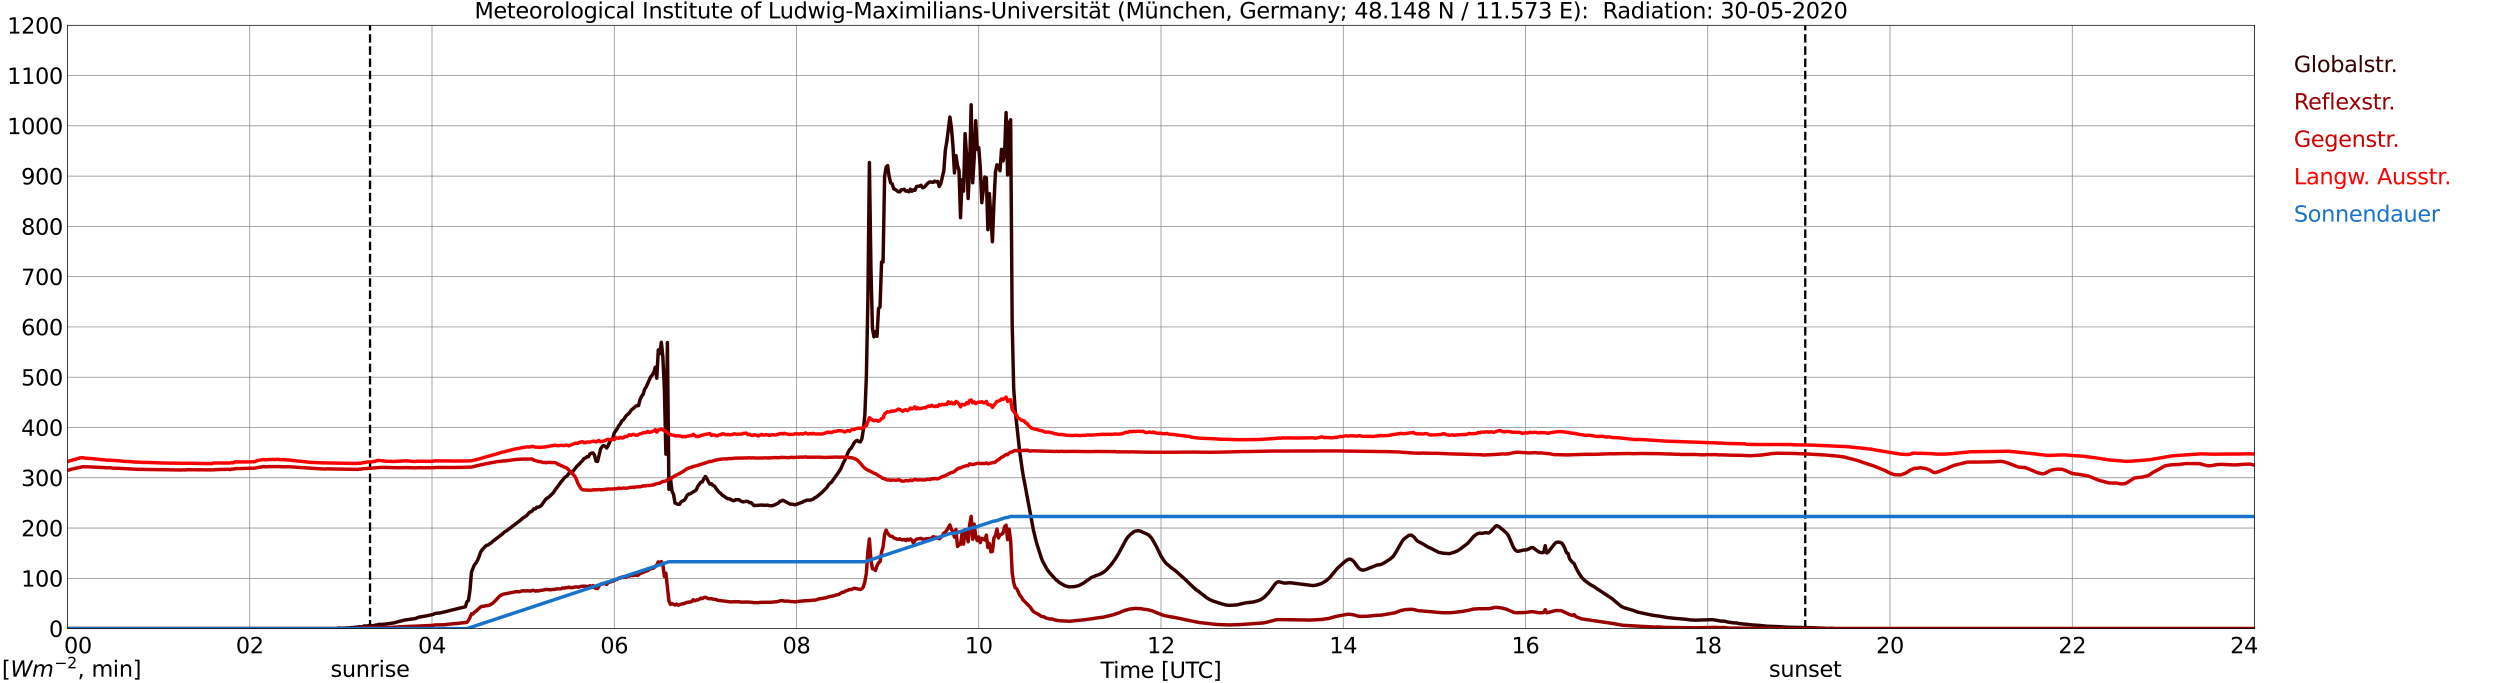 <?xml version="1.0" encoding="utf-8" standalone="no"?>
<!DOCTYPE svg PUBLIC "-//W3C//DTD SVG 1.1//EN"
  "http://www.w3.org/Graphics/SVG/1.1/DTD/svg11.dtd">
<svg xmlns:xlink="http://www.w3.org/1999/xlink" width="1085.4pt" height="296.64pt" viewBox="0 0 1085.4 296.64" xmlns="http://www.w3.org/2000/svg" version="1.1">
 <defs>
  <style type="text/css">*{stroke-linejoin: round; stroke-linecap: butt}</style>
 </defs>
 <g id="figure_1">
  <g id="patch_1">
   <path d="M 0 296.64 
L 1085.4 296.64 
L 1085.4 0 
L 0 0 
z
" style="fill: #ffffff"/>
  </g>
  <g id="axes_1">
   <g id="patch_2">
    <path d="M 29.306 272.909 
L 978.814 272.909 
L 978.814 10.976 
L 29.306 10.976 
z
" style="fill: #ffffff"/>
   </g>
   <g id="patch_3">
    <path d="M 978.814 272.909 
L 978.814 272.909 
L 978.814 10.976 
L 978.814 10.976 
z
" clip-path="url(#p09cd632228)" style="fill: #d3d3d3; opacity: 0.25; stroke: #d3d3d3; stroke-linejoin: miter"/>
   </g>
   <g id="matplotlib.axis_1">
    <g id="xtick_1">
     <g id="line2d_1">
      <path d="M 29.306 272.909 
L 29.306 10.976 
" clip-path="url(#p09cd632228)" style="fill: none; stroke: #808080; stroke-width: 0.3; stroke-linecap: square"/>
     </g>
     <g id="line2d_2"/>
     <g id="text_1">
      <!--    00 -->
      <g transform="translate(18.733 283.627) scale(0.095 -0.095)">
       <defs>
        <path id="DejaVuSans-20" transform="scale(0.016)"/>
        <path id="DejaVuSans-30" d="M 2034 4250 
Q 1547 4250 1301 3770 
Q 1056 3291 1056 2328 
Q 1056 1369 1301 889 
Q 1547 409 2034 409 
Q 2525 409 2770 889 
Q 3016 1369 3016 2328 
Q 3016 3291 2770 3770 
Q 2525 4250 2034 4250 
z
M 2034 4750 
Q 2819 4750 3233 4129 
Q 3647 3509 3647 2328 
Q 3647 1150 3233 529 
Q 2819 -91 2034 -91 
Q 1250 -91 836 529 
Q 422 1150 422 2328 
Q 422 3509 836 4129 
Q 1250 4750 2034 4750 
z
" transform="scale(0.016)"/>
       </defs>
       <use xlink:href="#DejaVuSans-20"/>
       <use xlink:href="#DejaVuSans-20" transform="translate(31.787 0)"/>
       <use xlink:href="#DejaVuSans-20" transform="translate(63.574 0)"/>
       <use xlink:href="#DejaVuSans-30" transform="translate(95.361 0)"/>
       <use xlink:href="#DejaVuSans-30" transform="translate(158.984 0)"/>
      </g>
     </g>
    </g>
    <g id="xtick_2">
     <g id="line2d_3">
      <path d="M 108.431 272.909 
L 108.431 10.976 
" clip-path="url(#p09cd632228)" style="fill: none; stroke: #808080; stroke-width: 0.3; stroke-linecap: square"/>
     </g>
     <g id="line2d_4"/>
     <g id="text_2">
      <!-- 02 -->
      <g transform="translate(102.387 283.627) scale(0.095 -0.095)">
       <defs>
        <path id="DejaVuSans-32" d="M 1228 531 
L 3431 531 
L 3431 0 
L 469 0 
L 469 531 
Q 828 903 1448 1529 
Q 2069 2156 2228 2338 
Q 2531 2678 2651 2914 
Q 2772 3150 2772 3378 
Q 2772 3750 2511 3984 
Q 2250 4219 1831 4219 
Q 1534 4219 1204 4116 
Q 875 4013 500 3803 
L 500 4441 
Q 881 4594 1212 4672 
Q 1544 4750 1819 4750 
Q 2544 4750 2975 4387 
Q 3406 4025 3406 3419 
Q 3406 3131 3298 2873 
Q 3191 2616 2906 2266 
Q 2828 2175 2409 1742 
Q 1991 1309 1228 531 
z
" transform="scale(0.016)"/>
       </defs>
       <use xlink:href="#DejaVuSans-30"/>
       <use xlink:href="#DejaVuSans-32" transform="translate(63.623 0)"/>
      </g>
     </g>
    </g>
    <g id="xtick_3">
     <g id="line2d_5">
      <path d="M 187.557 272.909 
L 187.557 10.976 
" clip-path="url(#p09cd632228)" style="fill: none; stroke: #808080; stroke-width: 0.3; stroke-linecap: square"/>
     </g>
     <g id="line2d_6"/>
     <g id="text_3">
      <!-- 04 -->
      <g transform="translate(181.513 283.627) scale(0.095 -0.095)">
       <defs>
        <path id="DejaVuSans-34" d="M 2419 4116 
L 825 1625 
L 2419 1625 
L 2419 4116 
z
M 2253 4666 
L 3047 4666 
L 3047 1625 
L 3713 1625 
L 3713 1100 
L 3047 1100 
L 3047 0 
L 2419 0 
L 2419 1100 
L 313 1100 
L 313 1709 
L 2253 4666 
z
" transform="scale(0.016)"/>
       </defs>
       <use xlink:href="#DejaVuSans-30"/>
       <use xlink:href="#DejaVuSans-34" transform="translate(63.623 0)"/>
      </g>
     </g>
    </g>
    <g id="xtick_4">
     <g id="line2d_7">
      <path d="M 266.683 272.909 
L 266.683 10.976 
" clip-path="url(#p09cd632228)" style="fill: none; stroke: #808080; stroke-width: 0.3; stroke-linecap: square"/>
     </g>
     <g id="line2d_8"/>
     <g id="text_4">
      <!-- 06 -->
      <g transform="translate(260.638 283.627) scale(0.095 -0.095)">
       <defs>
        <path id="DejaVuSans-36" d="M 2113 2584 
Q 1688 2584 1439 2293 
Q 1191 2003 1191 1497 
Q 1191 994 1439 701 
Q 1688 409 2113 409 
Q 2538 409 2786 701 
Q 3034 994 3034 1497 
Q 3034 2003 2786 2293 
Q 2538 2584 2113 2584 
z
M 3366 4563 
L 3366 3988 
Q 3128 4100 2886 4159 
Q 2644 4219 2406 4219 
Q 1781 4219 1451 3797 
Q 1122 3375 1075 2522 
Q 1259 2794 1537 2939 
Q 1816 3084 2150 3084 
Q 2853 3084 3261 2657 
Q 3669 2231 3669 1497 
Q 3669 778 3244 343 
Q 2819 -91 2113 -91 
Q 1303 -91 875 529 
Q 447 1150 447 2328 
Q 447 3434 972 4092 
Q 1497 4750 2381 4750 
Q 2619 4750 2861 4703 
Q 3103 4656 3366 4563 
z
" transform="scale(0.016)"/>
       </defs>
       <use xlink:href="#DejaVuSans-30"/>
       <use xlink:href="#DejaVuSans-36" transform="translate(63.623 0)"/>
      </g>
     </g>
    </g>
    <g id="xtick_5">
     <g id="line2d_9">
      <path d="M 345.808 272.909 
L 345.808 10.976 
" clip-path="url(#p09cd632228)" style="fill: none; stroke: #808080; stroke-width: 0.3; stroke-linecap: square"/>
     </g>
     <g id="line2d_10"/>
     <g id="text_5">
      <!-- 08 -->
      <g transform="translate(339.764 283.627) scale(0.095 -0.095)">
       <defs>
        <path id="DejaVuSans-38" d="M 2034 2216 
Q 1584 2216 1326 1975 
Q 1069 1734 1069 1313 
Q 1069 891 1326 650 
Q 1584 409 2034 409 
Q 2484 409 2743 651 
Q 3003 894 3003 1313 
Q 3003 1734 2745 1975 
Q 2488 2216 2034 2216 
z
M 1403 2484 
Q 997 2584 770 2862 
Q 544 3141 544 3541 
Q 544 4100 942 4425 
Q 1341 4750 2034 4750 
Q 2731 4750 3128 4425 
Q 3525 4100 3525 3541 
Q 3525 3141 3298 2862 
Q 3072 2584 2669 2484 
Q 3125 2378 3379 2068 
Q 3634 1759 3634 1313 
Q 3634 634 3220 271 
Q 2806 -91 2034 -91 
Q 1263 -91 848 271 
Q 434 634 434 1313 
Q 434 1759 690 2068 
Q 947 2378 1403 2484 
z
M 1172 3481 
Q 1172 3119 1398 2916 
Q 1625 2713 2034 2713 
Q 2441 2713 2670 2916 
Q 2900 3119 2900 3481 
Q 2900 3844 2670 4047 
Q 2441 4250 2034 4250 
Q 1625 4250 1398 4047 
Q 1172 3844 1172 3481 
z
" transform="scale(0.016)"/>
       </defs>
       <use xlink:href="#DejaVuSans-30"/>
       <use xlink:href="#DejaVuSans-38" transform="translate(63.623 0)"/>
      </g>
     </g>
    </g>
    <g id="xtick_6">
     <g id="line2d_11">
      <path d="M 424.934 272.909 
L 424.934 10.976 
" clip-path="url(#p09cd632228)" style="fill: none; stroke: #808080; stroke-width: 0.3; stroke-linecap: square"/>
     </g>
     <g id="line2d_12"/>
     <g id="text_6">
      <!-- 10 -->
      <g transform="translate(418.89 283.627) scale(0.095 -0.095)">
       <defs>
        <path id="DejaVuSans-31" d="M 794 531 
L 1825 531 
L 1825 4091 
L 703 3866 
L 703 4441 
L 1819 4666 
L 2450 4666 
L 2450 531 
L 3481 531 
L 3481 0 
L 794 0 
L 794 531 
z
" transform="scale(0.016)"/>
       </defs>
       <use xlink:href="#DejaVuSans-31"/>
       <use xlink:href="#DejaVuSans-30" transform="translate(63.623 0)"/>
      </g>
     </g>
    </g>
    <g id="xtick_7">
     <g id="line2d_13">
      <path d="M 504.06 272.909 
L 504.06 10.976 
" clip-path="url(#p09cd632228)" style="fill: none; stroke: #808080; stroke-width: 0.3; stroke-linecap: square"/>
     </g>
     <g id="line2d_14"/>
     <g id="text_7">
      <!-- 12 -->
      <g transform="translate(498.015 283.627) scale(0.095 -0.095)">
       <use xlink:href="#DejaVuSans-31"/>
       <use xlink:href="#DejaVuSans-32" transform="translate(63.623 0)"/>
      </g>
     </g>
    </g>
    <g id="xtick_8">
     <g id="line2d_15">
      <path d="M 583.185 272.909 
L 583.185 10.976 
" clip-path="url(#p09cd632228)" style="fill: none; stroke: #808080; stroke-width: 0.3; stroke-linecap: square"/>
     </g>
     <g id="line2d_16"/>
     <g id="text_8">
      <!-- 14 -->
      <g transform="translate(577.141 283.627) scale(0.095 -0.095)">
       <use xlink:href="#DejaVuSans-31"/>
       <use xlink:href="#DejaVuSans-34" transform="translate(63.623 0)"/>
      </g>
     </g>
    </g>
    <g id="xtick_9">
     <g id="line2d_17">
      <path d="M 662.311 272.909 
L 662.311 10.976 
" clip-path="url(#p09cd632228)" style="fill: none; stroke: #808080; stroke-width: 0.3; stroke-linecap: square"/>
     </g>
     <g id="line2d_18"/>
     <g id="text_9">
      <!-- 16 -->
      <g transform="translate(656.267 283.627) scale(0.095 -0.095)">
       <use xlink:href="#DejaVuSans-31"/>
       <use xlink:href="#DejaVuSans-36" transform="translate(63.623 0)"/>
      </g>
     </g>
    </g>
    <g id="xtick_10">
     <g id="line2d_19">
      <path d="M 741.437 272.909 
L 741.437 10.976 
" clip-path="url(#p09cd632228)" style="fill: none; stroke: #808080; stroke-width: 0.3; stroke-linecap: square"/>
     </g>
     <g id="line2d_20"/>
     <g id="text_10">
      <!-- 18 -->
      <g transform="translate(735.392 283.627) scale(0.095 -0.095)">
       <use xlink:href="#DejaVuSans-31"/>
       <use xlink:href="#DejaVuSans-38" transform="translate(63.623 0)"/>
      </g>
     </g>
    </g>
    <g id="xtick_11">
     <g id="line2d_21">
      <path d="M 820.562 272.909 
L 820.562 10.976 
" clip-path="url(#p09cd632228)" style="fill: none; stroke: #808080; stroke-width: 0.3; stroke-linecap: square"/>
     </g>
     <g id="line2d_22"/>
     <g id="text_11">
      <!-- 20 -->
      <g transform="translate(814.518 283.627) scale(0.095 -0.095)">
       <use xlink:href="#DejaVuSans-32"/>
       <use xlink:href="#DejaVuSans-30" transform="translate(63.623 0)"/>
      </g>
     </g>
    </g>
    <g id="xtick_12">
     <g id="line2d_23">
      <path d="M 899.688 272.909 
L 899.688 10.976 
" clip-path="url(#p09cd632228)" style="fill: none; stroke: #808080; stroke-width: 0.3; stroke-linecap: square"/>
     </g>
     <g id="line2d_24"/>
     <g id="text_12">
      <!-- 22 -->
      <g transform="translate(893.644 283.627) scale(0.095 -0.095)">
       <use xlink:href="#DejaVuSans-32"/>
       <use xlink:href="#DejaVuSans-32" transform="translate(63.623 0)"/>
      </g>
     </g>
    </g>
    <g id="xtick_13">
     <g id="line2d_25">
      <path d="M 978.814 272.909 
L 978.814 10.976 
" clip-path="url(#p09cd632228)" style="fill: none; stroke: #808080; stroke-width: 0.3; stroke-linecap: square"/>
     </g>
     <g id="line2d_26"/>
     <g id="text_13">
      <!-- 24    -->
      <g transform="translate(968.241 283.627) scale(0.095 -0.095)">
       <use xlink:href="#DejaVuSans-32"/>
       <use xlink:href="#DejaVuSans-34" transform="translate(63.623 0)"/>
       <use xlink:href="#DejaVuSans-20" transform="translate(127.246 0)"/>
       <use xlink:href="#DejaVuSans-20" transform="translate(159.033 0)"/>
       <use xlink:href="#DejaVuSans-20" transform="translate(190.82 0)"/>
      </g>
     </g>
    </g>
    <g id="text_14">
     <!-- Time [UTC] -->
     <g transform="translate(477.806 294.322) scale(0.095 -0.095)">
      <defs>
       <path id="DejaVuSans-54" d="M -19 4666 
L 3928 4666 
L 3928 4134 
L 2272 4134 
L 2272 0 
L 1638 0 
L 1638 4134 
L -19 4134 
L -19 4666 
z
" transform="scale(0.016)"/>
       <path id="DejaVuSans-69" d="M 603 3500 
L 1178 3500 
L 1178 0 
L 603 0 
L 603 3500 
z
M 603 4863 
L 1178 4863 
L 1178 4134 
L 603 4134 
L 603 4863 
z
" transform="scale(0.016)"/>
       <path id="DejaVuSans-6d" d="M 3328 2828 
Q 3544 3216 3844 3400 
Q 4144 3584 4550 3584 
Q 5097 3584 5394 3201 
Q 5691 2819 5691 2113 
L 5691 0 
L 5113 0 
L 5113 2094 
Q 5113 2597 4934 2840 
Q 4756 3084 4391 3084 
Q 3944 3084 3684 2787 
Q 3425 2491 3425 1978 
L 3425 0 
L 2847 0 
L 2847 2094 
Q 2847 2600 2669 2842 
Q 2491 3084 2119 3084 
Q 1678 3084 1418 2786 
Q 1159 2488 1159 1978 
L 1159 0 
L 581 0 
L 581 3500 
L 1159 3500 
L 1159 2956 
Q 1356 3278 1631 3431 
Q 1906 3584 2284 3584 
Q 2666 3584 2933 3390 
Q 3200 3197 3328 2828 
z
" transform="scale(0.016)"/>
       <path id="DejaVuSans-65" d="M 3597 1894 
L 3597 1613 
L 953 1613 
Q 991 1019 1311 708 
Q 1631 397 2203 397 
Q 2534 397 2845 478 
Q 3156 559 3463 722 
L 3463 178 
Q 3153 47 2828 -22 
Q 2503 -91 2169 -91 
Q 1331 -91 842 396 
Q 353 884 353 1716 
Q 353 2575 817 3079 
Q 1281 3584 2069 3584 
Q 2775 3584 3186 3129 
Q 3597 2675 3597 1894 
z
M 3022 2063 
Q 3016 2534 2758 2815 
Q 2500 3097 2075 3097 
Q 1594 3097 1305 2825 
Q 1016 2553 972 2059 
L 3022 2063 
z
" transform="scale(0.016)"/>
       <path id="DejaVuSans-5b" d="M 550 4863 
L 1875 4863 
L 1875 4416 
L 1125 4416 
L 1125 -397 
L 1875 -397 
L 1875 -844 
L 550 -844 
L 550 4863 
z
" transform="scale(0.016)"/>
       <path id="DejaVuSans-55" d="M 556 4666 
L 1191 4666 
L 1191 1831 
Q 1191 1081 1462 751 
Q 1734 422 2344 422 
Q 2950 422 3222 751 
Q 3494 1081 3494 1831 
L 3494 4666 
L 4128 4666 
L 4128 1753 
Q 4128 841 3676 375 
Q 3225 -91 2344 -91 
Q 1459 -91 1007 375 
Q 556 841 556 1753 
L 556 4666 
z
" transform="scale(0.016)"/>
       <path id="DejaVuSans-43" d="M 4122 4306 
L 4122 3641 
Q 3803 3938 3442 4084 
Q 3081 4231 2675 4231 
Q 1875 4231 1450 3742 
Q 1025 3253 1025 2328 
Q 1025 1406 1450 917 
Q 1875 428 2675 428 
Q 3081 428 3442 575 
Q 3803 722 4122 1019 
L 4122 359 
Q 3791 134 3420 21 
Q 3050 -91 2638 -91 
Q 1578 -91 968 557 
Q 359 1206 359 2328 
Q 359 3453 968 4101 
Q 1578 4750 2638 4750 
Q 3056 4750 3426 4639 
Q 3797 4528 4122 4306 
z
" transform="scale(0.016)"/>
       <path id="DejaVuSans-5d" d="M 1947 4863 
L 1947 -844 
L 622 -844 
L 622 -397 
L 1369 -397 
L 1369 4416 
L 622 4416 
L 622 4863 
L 1947 4863 
z
" transform="scale(0.016)"/>
      </defs>
      <use xlink:href="#DejaVuSans-54"/>
      <use xlink:href="#DejaVuSans-69" transform="translate(57.959 0)"/>
      <use xlink:href="#DejaVuSans-6d" transform="translate(85.742 0)"/>
      <use xlink:href="#DejaVuSans-65" transform="translate(183.154 0)"/>
      <use xlink:href="#DejaVuSans-20" transform="translate(244.678 0)"/>
      <use xlink:href="#DejaVuSans-5b" transform="translate(276.465 0)"/>
      <use xlink:href="#DejaVuSans-55" transform="translate(315.479 0)"/>
      <use xlink:href="#DejaVuSans-54" transform="translate(388.672 0)"/>
      <use xlink:href="#DejaVuSans-43" transform="translate(443.881 0)"/>
      <use xlink:href="#DejaVuSans-5d" transform="translate(513.705 0)"/>
     </g>
    </g>
   </g>
   <g id="matplotlib.axis_2">
    <g id="ytick_1">
     <g id="line2d_27">
      <path d="M 29.306 272.909 
L 978.814 272.909 
" clip-path="url(#p09cd632228)" style="fill: none; stroke: #808080; stroke-width: 0.3; stroke-linecap: square"/>
     </g>
     <g id="line2d_28"/>
     <g id="text_15">
      <!-- 0 -->
      <g transform="translate(21.261 276.518) scale(0.095 -0.095)">
       <use xlink:href="#DejaVuSans-30"/>
      </g>
     </g>
    </g>
    <g id="ytick_2">
     <g id="line2d_29">
      <path d="M 29.306 251.081 
L 978.814 251.081 
" clip-path="url(#p09cd632228)" style="fill: none; stroke: #808080; stroke-width: 0.3; stroke-linecap: square"/>
     </g>
     <g id="line2d_30"/>
     <g id="text_16">
      <!-- 100 -->
      <g transform="translate(9.173 254.69) scale(0.095 -0.095)">
       <use xlink:href="#DejaVuSans-31"/>
       <use xlink:href="#DejaVuSans-30" transform="translate(63.623 0)"/>
       <use xlink:href="#DejaVuSans-30" transform="translate(127.246 0)"/>
      </g>
     </g>
    </g>
    <g id="ytick_3">
     <g id="line2d_31">
      <path d="M 29.306 229.253 
L 978.814 229.253 
" clip-path="url(#p09cd632228)" style="fill: none; stroke: #808080; stroke-width: 0.3; stroke-linecap: square"/>
     </g>
     <g id="line2d_32"/>
     <g id="text_17">
      <!-- 200 -->
      <g transform="translate(9.173 232.863) scale(0.095 -0.095)">
       <use xlink:href="#DejaVuSans-32"/>
       <use xlink:href="#DejaVuSans-30" transform="translate(63.623 0)"/>
       <use xlink:href="#DejaVuSans-30" transform="translate(127.246 0)"/>
      </g>
     </g>
    </g>
    <g id="ytick_4">
     <g id="line2d_33">
      <path d="M 29.306 207.426 
L 978.814 207.426 
" clip-path="url(#p09cd632228)" style="fill: none; stroke: #808080; stroke-width: 0.3; stroke-linecap: square"/>
     </g>
     <g id="line2d_34"/>
     <g id="text_18">
      <!-- 300 -->
      <g transform="translate(9.173 211.035) scale(0.095 -0.095)">
       <defs>
        <path id="DejaVuSans-33" d="M 2597 2516 
Q 3050 2419 3304 2112 
Q 3559 1806 3559 1356 
Q 3559 666 3084 287 
Q 2609 -91 1734 -91 
Q 1441 -91 1130 -33 
Q 819 25 488 141 
L 488 750 
Q 750 597 1062 519 
Q 1375 441 1716 441 
Q 2309 441 2620 675 
Q 2931 909 2931 1356 
Q 2931 1769 2642 2001 
Q 2353 2234 1838 2234 
L 1294 2234 
L 1294 2753 
L 1863 2753 
Q 2328 2753 2575 2939 
Q 2822 3125 2822 3475 
Q 2822 3834 2567 4026 
Q 2313 4219 1838 4219 
Q 1578 4219 1281 4162 
Q 984 4106 628 3988 
L 628 4550 
Q 988 4650 1302 4700 
Q 1616 4750 1894 4750 
Q 2613 4750 3031 4423 
Q 3450 4097 3450 3541 
Q 3450 3153 3228 2886 
Q 3006 2619 2597 2516 
z
" transform="scale(0.016)"/>
       </defs>
       <use xlink:href="#DejaVuSans-33"/>
       <use xlink:href="#DejaVuSans-30" transform="translate(63.623 0)"/>
       <use xlink:href="#DejaVuSans-30" transform="translate(127.246 0)"/>
      </g>
     </g>
    </g>
    <g id="ytick_5">
     <g id="line2d_35">
      <path d="M 29.306 185.598 
L 978.814 185.598 
" clip-path="url(#p09cd632228)" style="fill: none; stroke: #808080; stroke-width: 0.3; stroke-linecap: square"/>
     </g>
     <g id="line2d_36"/>
     <g id="text_19">
      <!-- 400 -->
      <g transform="translate(9.173 189.207) scale(0.095 -0.095)">
       <use xlink:href="#DejaVuSans-34"/>
       <use xlink:href="#DejaVuSans-30" transform="translate(63.623 0)"/>
       <use xlink:href="#DejaVuSans-30" transform="translate(127.246 0)"/>
      </g>
     </g>
    </g>
    <g id="ytick_6">
     <g id="line2d_37">
      <path d="M 29.306 163.77 
L 978.814 163.77 
" clip-path="url(#p09cd632228)" style="fill: none; stroke: #808080; stroke-width: 0.3; stroke-linecap: square"/>
     </g>
     <g id="line2d_38"/>
     <g id="text_20">
      <!-- 500 -->
      <g transform="translate(9.173 167.379) scale(0.095 -0.095)">
       <defs>
        <path id="DejaVuSans-35" d="M 691 4666 
L 3169 4666 
L 3169 4134 
L 1269 4134 
L 1269 2991 
Q 1406 3038 1543 3061 
Q 1681 3084 1819 3084 
Q 2600 3084 3056 2656 
Q 3513 2228 3513 1497 
Q 3513 744 3044 326 
Q 2575 -91 1722 -91 
Q 1428 -91 1123 -41 
Q 819 9 494 109 
L 494 744 
Q 775 591 1075 516 
Q 1375 441 1709 441 
Q 2250 441 2565 725 
Q 2881 1009 2881 1497 
Q 2881 1984 2565 2268 
Q 2250 2553 1709 2553 
Q 1456 2553 1204 2497 
Q 953 2441 691 2322 
L 691 4666 
z
" transform="scale(0.016)"/>
       </defs>
       <use xlink:href="#DejaVuSans-35"/>
       <use xlink:href="#DejaVuSans-30" transform="translate(63.623 0)"/>
       <use xlink:href="#DejaVuSans-30" transform="translate(127.246 0)"/>
      </g>
     </g>
    </g>
    <g id="ytick_7">
     <g id="line2d_39">
      <path d="M 29.306 141.942 
L 978.814 141.942 
" clip-path="url(#p09cd632228)" style="fill: none; stroke: #808080; stroke-width: 0.3; stroke-linecap: square"/>
     </g>
     <g id="line2d_40"/>
     <g id="text_21">
      <!-- 600 -->
      <g transform="translate(9.173 145.551) scale(0.095 -0.095)">
       <use xlink:href="#DejaVuSans-36"/>
       <use xlink:href="#DejaVuSans-30" transform="translate(63.623 0)"/>
       <use xlink:href="#DejaVuSans-30" transform="translate(127.246 0)"/>
      </g>
     </g>
    </g>
    <g id="ytick_8">
     <g id="line2d_41">
      <path d="M 29.306 120.114 
L 978.814 120.114 
" clip-path="url(#p09cd632228)" style="fill: none; stroke: #808080; stroke-width: 0.3; stroke-linecap: square"/>
     </g>
     <g id="line2d_42"/>
     <g id="text_22">
      <!-- 700 -->
      <g transform="translate(9.173 123.724) scale(0.095 -0.095)">
       <defs>
        <path id="DejaVuSans-37" d="M 525 4666 
L 3525 4666 
L 3525 4397 
L 1831 0 
L 1172 0 
L 2766 4134 
L 525 4134 
L 525 4666 
z
" transform="scale(0.016)"/>
       </defs>
       <use xlink:href="#DejaVuSans-37"/>
       <use xlink:href="#DejaVuSans-30" transform="translate(63.623 0)"/>
       <use xlink:href="#DejaVuSans-30" transform="translate(127.246 0)"/>
      </g>
     </g>
    </g>
    <g id="ytick_9">
     <g id="line2d_43">
      <path d="M 29.306 98.287 
L 978.814 98.287 
" clip-path="url(#p09cd632228)" style="fill: none; stroke: #808080; stroke-width: 0.3; stroke-linecap: square"/>
     </g>
     <g id="line2d_44"/>
     <g id="text_23">
      <!-- 800 -->
      <g transform="translate(9.173 101.896) scale(0.095 -0.095)">
       <use xlink:href="#DejaVuSans-38"/>
       <use xlink:href="#DejaVuSans-30" transform="translate(63.623 0)"/>
       <use xlink:href="#DejaVuSans-30" transform="translate(127.246 0)"/>
      </g>
     </g>
    </g>
    <g id="ytick_10">
     <g id="line2d_45">
      <path d="M 29.306 76.459 
L 978.814 76.459 
" clip-path="url(#p09cd632228)" style="fill: none; stroke: #808080; stroke-width: 0.3; stroke-linecap: square"/>
     </g>
     <g id="line2d_46"/>
     <g id="text_24">
      <!-- 900 -->
      <g transform="translate(9.173 80.068) scale(0.095 -0.095)">
       <defs>
        <path id="DejaVuSans-39" d="M 703 97 
L 703 672 
Q 941 559 1184 500 
Q 1428 441 1663 441 
Q 2288 441 2617 861 
Q 2947 1281 2994 2138 
Q 2813 1869 2534 1725 
Q 2256 1581 1919 1581 
Q 1219 1581 811 2004 
Q 403 2428 403 3163 
Q 403 3881 828 4315 
Q 1253 4750 1959 4750 
Q 2769 4750 3195 4129 
Q 3622 3509 3622 2328 
Q 3622 1225 3098 567 
Q 2575 -91 1691 -91 
Q 1453 -91 1209 -44 
Q 966 3 703 97 
z
M 1959 2075 
Q 2384 2075 2632 2365 
Q 2881 2656 2881 3163 
Q 2881 3666 2632 3958 
Q 2384 4250 1959 4250 
Q 1534 4250 1286 3958 
Q 1038 3666 1038 3163 
Q 1038 2656 1286 2365 
Q 1534 2075 1959 2075 
z
" transform="scale(0.016)"/>
       </defs>
       <use xlink:href="#DejaVuSans-39"/>
       <use xlink:href="#DejaVuSans-30" transform="translate(63.623 0)"/>
       <use xlink:href="#DejaVuSans-30" transform="translate(127.246 0)"/>
      </g>
     </g>
    </g>
    <g id="ytick_11">
     <g id="line2d_47">
      <path d="M 29.306 54.631 
L 978.814 54.631 
" clip-path="url(#p09cd632228)" style="fill: none; stroke: #808080; stroke-width: 0.3; stroke-linecap: square"/>
     </g>
     <g id="line2d_48"/>
     <g id="text_25">
      <!-- 1000 -->
      <g transform="translate(3.128 58.24) scale(0.095 -0.095)">
       <use xlink:href="#DejaVuSans-31"/>
       <use xlink:href="#DejaVuSans-30" transform="translate(63.623 0)"/>
       <use xlink:href="#DejaVuSans-30" transform="translate(127.246 0)"/>
       <use xlink:href="#DejaVuSans-30" transform="translate(190.869 0)"/>
      </g>
     </g>
    </g>
    <g id="ytick_12">
     <g id="line2d_49">
      <path d="M 29.306 32.803 
L 978.814 32.803 
" clip-path="url(#p09cd632228)" style="fill: none; stroke: #808080; stroke-width: 0.3; stroke-linecap: square"/>
     </g>
     <g id="line2d_50"/>
     <g id="text_26">
      <!-- 1100 -->
      <g transform="translate(3.128 36.413) scale(0.095 -0.095)">
       <use xlink:href="#DejaVuSans-31"/>
       <use xlink:href="#DejaVuSans-31" transform="translate(63.623 0)"/>
       <use xlink:href="#DejaVuSans-30" transform="translate(127.246 0)"/>
       <use xlink:href="#DejaVuSans-30" transform="translate(190.869 0)"/>
      </g>
     </g>
    </g>
    <g id="ytick_13">
     <g id="line2d_51">
      <path d="M 29.306 10.976 
L 978.814 10.976 
" clip-path="url(#p09cd632228)" style="fill: none; stroke: #808080; stroke-width: 0.3; stroke-linecap: square"/>
     </g>
     <g id="line2d_52"/>
     <g id="text_27">
      <!-- 1200 -->
      <g transform="translate(3.128 14.585) scale(0.095 -0.095)">
       <use xlink:href="#DejaVuSans-31"/>
       <use xlink:href="#DejaVuSans-32" transform="translate(63.623 0)"/>
       <use xlink:href="#DejaVuSans-30" transform="translate(127.246 0)"/>
       <use xlink:href="#DejaVuSans-30" transform="translate(190.869 0)"/>
      </g>
     </g>
    </g>
   </g>
   <g id="line2d_53">
    <path d="M 160.654 272.909 
L 160.654 10.976 
" clip-path="url(#p09cd632228)" style="fill: none; stroke-dasharray: 3.7,1.6; stroke-dashoffset: 0; stroke: #000000"/>
   </g>
   <g id="line2d_54">
    <path d="M 783.769 272.909 
L 783.769 10.976 
" clip-path="url(#p09cd632228)" style="fill: none; stroke-dasharray: 3.7,1.6; stroke-dashoffset: 0; stroke: #000000"/>
   </g>
   <g id="line2d_55">
    <path d="M 29.306 272.909 
L 146.016 272.909 
L 147.335 272.675 
L 147.994 272.8 
L 151.951 272.592 
L 152.61 272.468 
L 153.929 272.426 
L 154.588 272.302 
L 155.247 272.343 
L 155.907 272.075 
L 157.226 272.18 
L 157.885 271.806 
L 158.544 271.745 
L 159.204 271.889 
L 159.863 271.621 
L 161.182 271.621 
L 161.841 271.745 
L 163.16 271.352 
L 163.819 271.311 
L 164.479 271.104 
L 165.138 271.043 
L 165.798 271.145 
L 171.073 270.423 
L 172.391 270.03 
L 175.688 269.202 
L 177.666 268.912 
L 180.304 268.561 
L 181.623 267.982 
L 184.26 267.548 
L 187.557 266.867 
L 188.216 266.681 
L 188.876 266.33 
L 191.513 266.04 
L 192.173 265.832 
L 193.492 265.564 
L 195.47 265.027 
L 202.063 263.436 
L 202.723 261.244 
L 203.382 260.685 
L 204.042 256.16 
L 204.701 248.285 
L 206.02 245.142 
L 206.679 244.397 
L 207.339 243.199 
L 207.998 241.649 
L 208.657 239.726 
L 209.317 238.694 
L 210.635 237.266 
L 211.295 236.729 
L 211.954 236.627 
L 212.614 236.026 
L 213.273 235.697 
L 213.932 235.035 
L 217.889 232.017 
L 219.207 230.818 
L 219.867 230.508 
L 225.801 225.981 
L 227.12 224.844 
L 228.439 224.017 
L 229.098 223.377 
L 229.757 222.509 
L 230.417 222.24 
L 231.076 221.847 
L 231.736 220.917 
L 232.395 220.978 
L 233.054 220.193 
L 233.714 220.214 
L 234.373 219.924 
L 235.033 219.429 
L 236.351 217.569 
L 237.011 216.678 
L 238.329 215.79 
L 240.308 213.869 
L 240.967 212.773 
L 242.945 210.147 
L 243.604 209.154 
L 244.264 208.493 
L 244.923 207.522 
L 246.242 206.55 
L 246.901 205.662 
L 248.22 204.793 
L 248.88 204.505 
L 250.198 202.748 
L 250.858 202.023 
L 251.517 201.467 
L 252.176 200.681 
L 252.836 200.102 
L 253.495 199.151 
L 254.155 198.882 
L 254.814 198.282 
L 255.473 198.323 
L 256.133 197.042 
L 256.792 196.754 
L 257.451 196.649 
L 258.111 197.642 
L 258.77 200.205 
L 259.43 200.349 
L 260.748 194.955 
L 261.408 193.879 
L 262.067 193.445 
L 262.726 193.735 
L 263.386 194.521 
L 264.045 193.384 
L 264.705 191.917 
L 265.364 190.799 
L 266.023 190.406 
L 266.683 187.988 
L 268.002 186.045 
L 268.661 184.786 
L 269.32 184.02 
L 269.98 182.719 
L 270.639 182.284 
L 271.958 180.383 
L 273.277 179.266 
L 273.936 178.15 
L 275.255 177.074 
L 275.914 176.373 
L 276.573 176.166 
L 277.233 176.103 
L 277.892 173.438 
L 278.552 172.051 
L 279.211 171.246 
L 279.87 168.993 
L 280.53 168 
L 282.508 163.598 
L 283.167 162.834 
L 283.827 161.677 
L 284.486 159.444 
L 285.145 164.217 
L 285.805 151.92 
L 286.464 153.511 
L 287.124 148.613 
L 287.783 154.834 
L 288.442 168.827 
L 289.102 197.208 
L 289.761 148.737 
L 290.42 212.442 
L 291.08 207.46 
L 291.739 213.269 
L 292.399 214.53 
L 293.058 218.333 
L 293.717 218.704 
L 294.377 218.933 
L 295.036 218.911 
L 295.696 217.898 
L 296.355 217.464 
L 297.014 217.259 
L 297.674 216.307 
L 298.333 215.046 
L 298.992 214.489 
L 299.652 214.406 
L 302.289 212.71 
L 302.949 211.141 
L 304.267 209.383 
L 304.927 209.218 
L 305.586 207.853 
L 306.246 206.86 
L 306.905 207.812 
L 307.564 209.196 
L 308.224 210.189 
L 308.883 210.003 
L 309.543 210.809 
L 310.202 210.994 
L 310.861 212.049 
L 312.18 213.723 
L 312.839 214.157 
L 313.499 214.921 
L 314.158 215.273 
L 315.477 216.266 
L 316.136 216.515 
L 316.796 216.617 
L 318.114 217.34 
L 318.774 217.381 
L 319.433 216.927 
L 320.093 216.988 
L 320.752 216.907 
L 321.411 217.403 
L 322.071 217.754 
L 322.73 217.898 
L 324.049 217.63 
L 324.708 217.713 
L 325.368 218.25 
L 326.027 218.167 
L 327.346 219.49 
L 330.643 219.263 
L 331.961 219.387 
L 333.28 219.304 
L 333.94 219.512 
L 335.258 219.573 
L 335.918 219.365 
L 337.896 218.435 
L 338.555 217.691 
L 339.215 217.506 
L 339.874 217.196 
L 343.171 218.911 
L 343.83 218.85 
L 345.149 219.18 
L 348.446 218.001 
L 349.105 217.547 
L 349.765 217.403 
L 350.424 217.093 
L 351.743 217.154 
L 353.062 216.7 
L 353.721 216.122 
L 354.38 215.853 
L 355.699 214.777 
L 357.018 213.64 
L 358.996 211.636 
L 359.655 210.56 
L 360.315 209.796 
L 360.974 209.383 
L 364.271 204.752 
L 364.93 203.678 
L 366.249 200.783 
L 366.909 199.565 
L 368.227 196.381 
L 368.887 195.182 
L 369.546 194.582 
L 370.865 192.185 
L 371.524 191.502 
L 372.184 191.173 
L 372.843 191.729 
L 373.502 191.854 
L 374.162 190.614 
L 374.821 186.665 
L 375.481 180.134 
L 376.14 163.536 
L 376.799 130.175 
L 377.459 70.561 
L 378.118 116.076 
L 378.777 142.556 
L 379.437 146.277 
L 380.096 143.942 
L 380.756 145.987 
L 381.415 133.958 
L 382.074 133.274 
L 382.734 113.782 
L 383.393 113.741 
L 384.053 76.823 
L 384.712 72.567 
L 385.371 71.925 
L 386.031 76.638 
L 386.69 79.408 
L 387.349 79.781 
L 388.009 81.97 
L 388.668 82.219 
L 389.987 83.252 
L 390.646 83.293 
L 391.306 82.363 
L 391.965 82.363 
L 392.624 82.158 
L 393.284 83.025 
L 393.943 82.778 
L 394.603 83.293 
L 395.262 82.136 
L 395.921 83.047 
L 396.581 82.363 
L 397.24 82.632 
L 397.899 80.979 
L 398.559 80.835 
L 399.218 80.855 
L 399.878 80.443 
L 400.537 81.516 
L 401.196 81.309 
L 401.856 80.67 
L 402.515 79.862 
L 403.175 79.283 
L 403.834 78.954 
L 405.153 79.181 
L 405.812 78.644 
L 406.471 78.954 
L 407.131 78.747 
L 407.79 80.958 
L 408.45 79.74 
L 409.768 74.136 
L 410.428 65.207 
L 411.087 61.302 
L 412.406 50.822 
L 413.065 55.472 
L 413.725 63.203 
L 414.384 75.088 
L 415.043 67.545 
L 415.703 71.906 
L 416.362 73.992 
L 417.022 94.517 
L 417.681 77.983 
L 418.34 82.964 
L 419 58.015 
L 419.659 67.296 
L 420.318 86.188 
L 420.978 72.379 
L 421.637 45.488 
L 422.297 79.366 
L 422.956 68.721 
L 423.615 52.413 
L 424.275 64.855 
L 424.934 64.091 
L 425.593 72.628 
L 426.253 88.008 
L 427.572 76.865 
L 428.231 77.155 
L 428.89 99.727 
L 429.55 84.101 
L 430.869 104.957 
L 431.528 88.194 
L 432.187 74.695 
L 432.847 71.532 
L 433.506 72.277 
L 434.165 74.136 
L 434.825 64.816 
L 435.484 69.88 
L 436.144 66.717 
L 436.803 48.858 
L 437.462 75.957 
L 438.122 53.426 
L 438.781 51.979 
L 439.44 140.22 
L 440.1 168.498 
L 440.759 178.17 
L 442.737 196.339 
L 444.056 205.435 
L 448.672 230.135 
L 449.991 235.592 
L 451.969 241.857 
L 452.628 243.592 
L 454.606 247.231 
L 455.925 248.946 
L 458.563 251.819 
L 459.222 252.253 
L 459.881 252.893 
L 461.2 253.659 
L 462.519 254.381 
L 463.178 254.506 
L 463.838 254.755 
L 465.156 254.774 
L 466.475 254.672 
L 467.794 254.403 
L 468.453 254.196 
L 470.431 253.142 
L 473.728 250.784 
L 475.706 249.959 
L 477.685 249.215 
L 479.003 248.532 
L 480.322 247.477 
L 482.3 245.286 
L 484.278 242.579 
L 485.597 240.388 
L 488.894 234.291 
L 489.553 233.32 
L 490.872 231.934 
L 492.191 230.943 
L 492.85 230.611 
L 494.169 230.404 
L 495.488 230.694 
L 496.147 231.087 
L 498.125 231.934 
L 498.785 232.327 
L 500.103 233.774 
L 502.082 237.33 
L 504.06 241.422 
L 505.379 243.448 
L 506.038 244.295 
L 506.697 244.956 
L 507.357 245.432 
L 508.016 246.072 
L 510.654 248.056 
L 515.269 252.212 
L 518.566 255.416 
L 519.226 255.994 
L 519.885 256.387 
L 523.841 259.467 
L 525.16 260.292 
L 526.479 260.893 
L 528.457 261.534 
L 530.435 262.174 
L 532.413 262.711 
L 533.732 262.816 
L 535.71 262.711 
L 537.029 262.608 
L 540.985 261.698 
L 544.282 261.327 
L 546.26 260.79 
L 547.579 260.212 
L 548.898 259.301 
L 550.876 257.234 
L 552.195 255.499 
L 553.513 253.659 
L 554.173 252.956 
L 554.832 252.624 
L 555.491 252.624 
L 557.47 253.142 
L 558.788 253.1 
L 560.107 252.998 
L 569.998 254.237 
L 571.976 253.927 
L 573.954 253.225 
L 575.273 252.397 
L 575.932 252.004 
L 577.251 250.847 
L 580.548 246.838 
L 583.845 243.841 
L 585.164 242.909 
L 585.823 242.765 
L 586.482 242.828 
L 587.142 243.199 
L 587.801 243.841 
L 589.779 246.547 
L 590.439 247.148 
L 591.098 247.416 
L 591.757 247.56 
L 593.076 247.231 
L 597.692 245.369 
L 599.67 245.039 
L 600.989 244.356 
L 603.626 242.662 
L 604.945 241.442 
L 606.264 239.375 
L 608.242 235.902 
L 608.901 234.828 
L 609.561 234.02 
L 611.539 232.493 
L 612.198 232.327 
L 612.858 232.388 
L 613.517 232.844 
L 614.176 233.464 
L 614.836 234.333 
L 615.495 234.972 
L 618.133 236.358 
L 620.111 237.598 
L 620.77 237.825 
L 624.726 239.851 
L 625.386 239.912 
L 626.045 240.119 
L 627.364 240.244 
L 628.683 240.327 
L 629.342 240.368 
L 631.32 239.768 
L 632.639 239.231 
L 633.958 238.362 
L 637.255 235.882 
L 639.892 232.802 
L 641.211 231.831 
L 641.87 231.563 
L 642.53 231.458 
L 643.189 231.582 
L 645.167 231.253 
L 645.827 231.397 
L 646.486 231.355 
L 647.145 230.86 
L 648.464 229.413 
L 649.123 228.627 
L 649.783 228.214 
L 650.442 228.483 
L 651.102 228.876 
L 651.761 229.496 
L 652.42 229.95 
L 653.739 231.148 
L 654.399 231.768 
L 655.058 232.927 
L 657.036 237.557 
L 657.695 238.569 
L 658.355 239.189 
L 659.014 239.375 
L 661.652 238.777 
L 662.311 238.796 
L 662.97 238.672 
L 664.949 237.722 
L 665.608 237.825 
L 668.246 239.726 
L 669.564 239.975 
L 670.224 239.809 
L 670.883 236.915 
L 671.542 240.099 
L 672.202 239.665 
L 674.839 236.212 
L 675.499 235.592 
L 676.158 235.365 
L 676.817 235.365 
L 677.477 235.551 
L 678.136 235.861 
L 678.796 236.854 
L 679.455 238.196 
L 680.114 239.953 
L 680.774 240.305 
L 681.433 242.538 
L 682.092 243.468 
L 682.752 244.151 
L 683.411 244.666 
L 684.071 246.237 
L 685.389 248.678 
L 686.708 250.703 
L 688.027 252.004 
L 689.346 253.017 
L 690.664 253.927 
L 691.983 254.63 
L 693.302 255.56 
L 694.621 256.429 
L 698.577 259.033 
L 699.896 259.921 
L 701.874 261.595 
L 703.852 263.25 
L 705.171 263.87 
L 707.149 264.448 
L 709.127 265.027 
L 711.105 265.771 
L 717.699 267.155 
L 720.337 267.506 
L 724.293 268.168 
L 727.59 268.5 
L 731.546 268.829 
L 734.184 269.161 
L 736.162 269.244 
L 743.415 269.037 
L 744.734 269.222 
L 747.371 269.698 
L 748.031 269.615 
L 749.349 269.822 
L 750.009 270.049 
L 752.646 270.423 
L 753.965 270.464 
L 755.284 270.794 
L 755.943 270.774 
L 756.602 270.918 
L 757.921 271.001 
L 760.559 271.311 
L 763.856 271.518 
L 767.153 271.87 
L 772.428 272.075 
L 774.406 272.221 
L 776.384 272.324 
L 784.296 272.468 
L 787.593 272.57 
L 794.187 272.883 
L 794.847 272.778 
L 796.825 272.909 
L 978.154 272.909 
L 978.154 272.909 
" clip-path="url(#p09cd632228)" style="fill: none; stroke: #330000; stroke-width: 1.5; stroke-linecap: square"/>
   </g>
   <g id="line2d_56">
    <path d="M 29.306 272.909 
L 155.247 272.909 
L 155.907 272.601 
L 157.226 272.621 
L 157.885 272.477 
L 166.457 272.291 
L 169.094 272.394 
L 177.666 271.94 
L 180.963 271.835 
L 186.238 271.608 
L 188.216 271.464 
L 188.876 271.318 
L 192.832 271.256 
L 194.81 271.008 
L 196.788 270.802 
L 198.767 270.656 
L 202.723 270.202 
L 203.382 269.355 
L 204.042 268.074 
L 204.701 266.483 
L 205.36 266.544 
L 206.02 265.738 
L 206.679 265.324 
L 208.657 263.505 
L 209.317 263.257 
L 209.976 263.257 
L 210.635 263.03 
L 211.954 262.885 
L 212.614 262.678 
L 213.932 261.892 
L 215.251 260.591 
L 216.57 259.144 
L 217.229 258.566 
L 218.548 257.966 
L 219.867 257.697 
L 221.845 257.304 
L 223.823 256.911 
L 224.482 256.85 
L 225.142 256.975 
L 227.12 256.457 
L 227.779 256.601 
L 229.098 256.499 
L 230.417 256.623 
L 231.076 256.333 
L 231.736 256.333 
L 232.395 256.643 
L 233.054 256.499 
L 233.714 256.582 
L 234.373 256.374 
L 235.692 256.208 
L 237.011 255.879 
L 238.989 256.084 
L 239.648 255.94 
L 240.967 255.879 
L 241.626 255.65 
L 243.604 255.65 
L 244.264 255.237 
L 244.923 255.381 
L 245.583 255.176 
L 246.242 255.134 
L 246.901 254.886 
L 247.561 255.176 
L 248.22 255.052 
L 248.88 255.071 
L 249.539 254.844 
L 250.198 254.783 
L 250.858 254.947 
L 251.517 254.844 
L 252.176 254.595 
L 253.495 254.493 
L 254.155 254.515 
L 254.814 254.678 
L 255.473 254.659 
L 256.133 254.307 
L 256.792 254.576 
L 257.451 254.205 
L 258.111 255.093 
L 258.77 255.547 
L 259.43 255.506 
L 260.089 254.39 
L 260.748 253.646 
L 262.067 253.377 
L 262.726 253.377 
L 263.386 253.707 
L 264.045 252.921 
L 266.023 252.343 
L 267.342 251.681 
L 268.002 251.518 
L 268.661 250.978 
L 269.32 251.02 
L 269.98 250.566 
L 270.639 250.732 
L 271.298 250.586 
L 271.958 250.586 
L 272.617 250.132 
L 273.277 250.153 
L 273.936 249.76 
L 274.595 249.924 
L 275.914 249.656 
L 276.573 249.802 
L 277.233 249.614 
L 277.892 248.911 
L 278.552 248.789 
L 280.53 247.92 
L 281.189 247.816 
L 281.849 247.113 
L 283.827 246.598 
L 285.145 245.316 
L 285.805 243.93 
L 286.464 244.509 
L 287.124 243.806 
L 287.783 245.087 
L 288.442 250.256 
L 289.102 248.87 
L 290.42 260.962 
L 291.08 262.41 
L 291.739 262.058 
L 293.058 262.658 
L 293.717 262.285 
L 294.377 262.761 
L 296.355 262.119 
L 297.014 262.08 
L 297.674 261.707 
L 298.992 261.397 
L 299.652 261.416 
L 300.311 261.148 
L 300.971 260.364 
L 301.63 260.838 
L 302.289 260.508 
L 302.949 260.487 
L 303.608 260.157 
L 304.267 259.681 
L 304.927 259.908 
L 305.586 259.432 
L 306.246 259.31 
L 307.564 259.908 
L 308.883 259.95 
L 309.543 260.116 
L 310.861 260.281 
L 311.521 260.611 
L 317.455 261.355 
L 318.114 261.231 
L 318.774 261.314 
L 319.433 261.211 
L 320.093 261.294 
L 320.752 261.211 
L 321.411 261.397 
L 322.73 261.416 
L 324.708 261.377 
L 326.027 261.48 
L 327.346 261.624 
L 329.324 261.646 
L 329.983 261.521 
L 335.258 261.458 
L 336.577 261.272 
L 337.236 261.272 
L 339.215 260.755 
L 341.193 261.045 
L 341.852 260.943 
L 343.171 261.148 
L 343.83 261.231 
L 344.49 261.17 
L 345.149 261.355 
L 346.468 261.128 
L 348.446 260.901 
L 351.743 260.716 
L 353.062 260.55 
L 353.721 260.591 
L 355.04 260.218 
L 355.699 259.971 
L 357.018 259.825 
L 357.677 259.64 
L 358.337 259.62 
L 358.996 259.432 
L 359.655 259.122 
L 362.293 258.607 
L 362.952 258.275 
L 363.612 258.234 
L 364.271 258.007 
L 365.59 257.16 
L 366.249 257.119 
L 366.909 256.704 
L 368.227 256.208 
L 368.887 255.96 
L 369.546 255.96 
L 370.865 255.361 
L 373.502 255.92 
L 374.162 255.63 
L 374.821 254.844 
L 375.481 252.57 
L 376.14 248.911 
L 376.799 239.425 
L 377.459 233.988 
L 378.118 243.103 
L 378.777 246.927 
L 379.437 247.01 
L 380.096 247.713 
L 380.756 245.626 
L 381.415 244.345 
L 382.074 243.869 
L 382.734 239.652 
L 383.393 237.524 
L 384.053 232.045 
L 384.712 230.144 
L 385.371 231.508 
L 386.031 232.314 
L 386.69 232.831 
L 387.349 232.85 
L 388.009 233.512 
L 389.328 234.029 
L 389.987 234.173 
L 390.646 233.927 
L 391.306 234.339 
L 391.965 234.381 
L 392.624 234.215 
L 393.284 234.712 
L 393.943 234.071 
L 394.603 234.505 
L 395.262 233.968 
L 395.921 234.483 
L 396.581 235.767 
L 397.24 234.629 
L 397.899 234.092 
L 399.218 233.844 
L 399.878 233.741 
L 400.537 234.092 
L 401.196 234.173 
L 401.856 233.946 
L 404.493 233.719 
L 405.153 233.016 
L 405.812 233.243 
L 406.471 233.224 
L 407.79 233.905 
L 408.45 233.326 
L 409.109 232.582 
L 409.768 231.486 
L 410.428 231.054 
L 411.087 230.163 
L 412.406 227.891 
L 413.065 229.917 
L 413.725 230.703 
L 414.384 233.224 
L 415.043 229.875 
L 415.703 237.253 
L 416.362 236.511 
L 417.022 236.365 
L 417.681 231.508 
L 418.34 236.24 
L 419 229.936 
L 419.659 230.847 
L 420.318 235.228 
L 420.978 227.911 
L 421.637 224.191 
L 422.297 234.112 
L 422.956 227.518 
L 423.615 232.892 
L 424.275 234.712 
L 424.934 233.099 
L 425.593 235.579 
L 426.253 233.741 
L 427.572 234.464 
L 428.231 232.335 
L 428.89 237.688 
L 429.55 235.972 
L 430.209 239.589 
L 430.869 239.425 
L 431.528 233.492 
L 432.187 232.499 
L 432.847 229.709 
L 433.506 233.553 
L 434.165 232.231 
L 434.825 231.942 
L 435.484 231.467 
L 436.144 228.675 
L 436.803 228.013 
L 437.462 234.298 
L 438.122 229.709 
L 438.781 234.712 
L 439.44 248.582 
L 440.1 252.984 
L 440.759 255.154 
L 441.419 255.569 
L 442.737 258.4 
L 443.397 259.164 
L 444.056 260.323 
L 446.694 263.03 
L 447.353 263.671 
L 448.012 264.745 
L 448.672 265.47 
L 449.331 265.944 
L 450.65 266.585 
L 451.969 267.515 
L 452.628 267.723 
L 453.287 267.805 
L 453.947 268.259 
L 455.925 268.796 
L 456.584 268.652 
L 457.903 269.128 
L 458.563 269.314 
L 459.881 269.48 
L 461.2 269.563 
L 464.497 269.726 
L 471.091 269.045 
L 477.025 268.198 
L 479.003 267.95 
L 482.96 266.998 
L 485.597 266.151 
L 488.235 265.014 
L 488.894 264.889 
L 490.213 264.477 
L 492.85 264.145 
L 495.488 264.269 
L 496.147 264.457 
L 498.125 264.684 
L 500.103 265.16 
L 504.06 266.771 
L 505.379 267.247 
L 508.675 267.867 
L 509.994 268.074 
L 515.269 269.17 
L 520.544 270.265 
L 528.457 271.132 
L 530.435 271.215 
L 533.732 271.318 
L 537.688 271.215 
L 548.238 270.471 
L 549.557 270.244 
L 552.195 269.563 
L 554.173 269.045 
L 555.491 269.004 
L 560.766 269.065 
L 562.745 269.106 
L 568.679 269.211 
L 573.954 268.941 
L 577.251 268.425 
L 579.889 267.659 
L 581.207 267.413 
L 584.504 266.771 
L 585.823 266.668 
L 587.801 266.956 
L 589.779 267.537 
L 591.098 267.598 
L 593.736 267.537 
L 597.692 267.144 
L 599.67 267.061 
L 605.604 266.068 
L 608.242 265.036 
L 610.22 264.662 
L 612.858 264.518 
L 614.176 264.704 
L 615.495 265.097 
L 626.045 266.007 
L 628.683 266.027 
L 630.001 266.007 
L 634.617 265.49 
L 637.914 264.911 
L 639.892 264.374 
L 640.552 264.416 
L 641.87 264.291 
L 645.167 264.269 
L 646.486 264.269 
L 649.123 263.691 
L 650.442 263.754 
L 652.42 264.042 
L 653.08 264.291 
L 653.739 264.394 
L 656.377 265.49 
L 657.036 265.821 
L 658.355 266.048 
L 661.652 265.924 
L 662.311 265.944 
L 664.289 265.614 
L 665.608 265.592 
L 667.586 265.924 
L 668.246 266.048 
L 669.564 266.007 
L 670.224 265.882 
L 670.883 264.684 
L 671.542 266.068 
L 674.839 265.221 
L 675.499 265.077 
L 677.477 265.097 
L 678.136 265.221 
L 680.114 266.173 
L 681.433 266.812 
L 682.752 267.205 
L 683.411 266.812 
L 684.071 267.659 
L 686.049 268.445 
L 686.708 268.694 
L 697.918 270.346 
L 699.236 270.534 
L 704.511 271.464 
L 718.358 272.25 
L 719.677 272.186 
L 722.974 272.394 
L 728.909 272.477 
L 730.887 272.496 
L 735.502 272.579 
L 744.734 272.394 
L 747.371 272.518 
L 748.031 272.394 
L 750.668 272.682 
L 751.987 272.704 
L 753.306 272.682 
L 759.899 272.802 
L 772.428 272.861 
L 796.165 272.909 
L 978.154 272.909 
L 978.154 272.909 
" clip-path="url(#p09cd632228)" style="fill: none; stroke: #990000; stroke-width: 1.5; stroke-linecap: square"/>
   </g>
   <g id="line2d_57">
    <path d="M 29.306 204.282 
L 30.625 203.8 
L 31.943 203.503 
L 35.9 202.632 
L 38.537 202.687 
L 43.812 202.933 
L 46.45 203.086 
L 47.768 203.11 
L 49.087 203.235 
L 51.725 203.326 
L 59.637 203.765 
L 78.759 204.055 
L 79.419 203.972 
L 80.078 204.047 
L 81.397 203.935 
L 91.947 204.007 
L 96.563 203.78 
L 97.222 203.824 
L 98.541 203.737 
L 99.2 203.745 
L 99.86 203.911 
L 100.519 203.656 
L 101.178 203.673 
L 102.497 203.429 
L 104.475 203.431 
L 109.75 203.254 
L 110.41 203.287 
L 111.728 203.016 
L 113.047 202.831 
L 114.366 202.573 
L 115.685 202.706 
L 116.344 202.593 
L 118.322 202.573 
L 121.619 202.569 
L 122.278 202.682 
L 125.575 202.637 
L 128.213 202.811 
L 131.51 203.036 
L 138.104 203.492 
L 140.741 203.614 
L 141.4 203.638 
L 142.06 203.551 
L 144.038 203.603 
L 146.016 203.627 
L 155.247 203.791 
L 155.907 203.671 
L 156.566 203.717 
L 157.226 203.538 
L 165.798 202.905 
L 173.051 203.084 
L 177.007 203.008 
L 180.304 203.149 
L 181.623 203.043 
L 184.26 203.099 
L 185.579 203.069 
L 188.216 203.058 
L 189.535 202.957 
L 196.788 202.973 
L 200.745 202.903 
L 202.063 202.89 
L 204.701 202.778 
L 207.998 201.971 
L 213.273 200.877 
L 214.592 200.663 
L 215.91 200.428 
L 217.229 200.305 
L 218.548 200.089 
L 219.207 200.122 
L 224.482 199.41 
L 225.142 199.43 
L 226.461 199.319 
L 231.076 199.286 
L 231.736 199.788 
L 233.054 200.131 
L 233.714 200.395 
L 235.033 200.497 
L 235.692 200.814 
L 236.351 200.748 
L 237.011 200.923 
L 237.67 200.753 
L 240.967 200.849 
L 241.626 201.078 
L 242.286 201.608 
L 242.945 201.779 
L 243.604 202.158 
L 244.264 202.375 
L 244.923 202.811 
L 245.583 202.936 
L 246.242 203.318 
L 246.901 204.09 
L 248.22 205.254 
L 249.539 206.762 
L 250.198 207.962 
L 250.858 209.776 
L 252.176 212.031 
L 252.836 212.631 
L 254.814 212.782 
L 256.133 212.815 
L 256.792 212.834 
L 257.451 212.669 
L 259.43 212.631 
L 260.089 212.529 
L 260.748 212.636 
L 262.067 212.59 
L 262.726 212.418 
L 263.386 212.422 
L 264.045 212.295 
L 265.364 212.324 
L 268.002 212.129 
L 268.661 211.885 
L 269.32 212.079 
L 270.639 211.885 
L 271.958 211.985 
L 273.277 211.684 
L 274.595 211.509 
L 275.255 211.603 
L 275.914 211.407 
L 277.892 211.326 
L 278.552 211.2 
L 279.211 210.909 
L 279.87 210.992 
L 280.53 210.855 
L 282.508 210.728 
L 283.827 210.521 
L 284.486 210.15 
L 286.464 209.741 
L 287.783 209.015 
L 288.442 209.076 
L 290.42 208.052 
L 291.08 207.808 
L 292.399 206.956 
L 296.355 204.848 
L 298.333 203.464 
L 300.971 202.562 
L 302.289 202.233 
L 304.927 201.416 
L 308.224 200.321 
L 308.883 200.329 
L 310.202 199.884 
L 312.18 199.474 
L 314.158 199.205 
L 315.477 199.264 
L 316.136 199.138 
L 317.455 199.096 
L 318.114 199.072 
L 318.774 198.921 
L 324.708 198.797 
L 325.368 198.736 
L 326.027 198.838 
L 326.686 198.777 
L 328.665 198.878 
L 331.961 198.808 
L 332.621 198.745 
L 333.28 198.856 
L 333.94 198.769 
L 334.599 198.801 
L 335.918 198.657 
L 337.896 198.725 
L 339.215 198.572 
L 342.512 198.705 
L 343.83 198.507 
L 344.49 198.71 
L 345.149 198.559 
L 346.468 198.518 
L 347.787 198.45 
L 349.105 198.472 
L 349.765 198.336 
L 350.424 198.518 
L 355.699 198.472 
L 356.359 198.561 
L 357.018 198.526 
L 357.677 198.618 
L 363.612 198.424 
L 364.271 198.529 
L 365.59 198.422 
L 366.249 198.52 
L 366.909 198.419 
L 367.568 198.553 
L 368.227 198.452 
L 368.887 198.71 
L 369.546 198.679 
L 370.865 199.041 
L 372.184 199.705 
L 373.502 201.052 
L 374.821 202.693 
L 376.14 203.754 
L 378.777 205.066 
L 379.437 205.463 
L 380.096 205.653 
L 383.393 207.749 
L 384.053 207.814 
L 384.712 208.231 
L 385.371 208.388 
L 386.031 208.331 
L 386.69 208.543 
L 388.009 208.395 
L 388.668 208.493 
L 389.328 208.471 
L 389.987 208.279 
L 390.646 208.349 
L 391.306 208.822 
L 391.965 208.934 
L 392.624 208.864 
L 393.284 208.615 
L 394.603 208.755 
L 395.262 208.395 
L 395.921 208.663 
L 397.24 208.104 
L 397.899 208.329 
L 401.856 208.362 
L 402.515 208.059 
L 403.834 208.189 
L 404.493 207.842 
L 405.153 207.91 
L 405.812 207.757 
L 407.131 207.925 
L 408.45 207.262 
L 409.109 206.952 
L 410.428 206.504 
L 411.087 206.216 
L 411.746 205.773 
L 413.065 205.145 
L 413.725 205.018 
L 414.384 204.658 
L 415.043 204.047 
L 416.362 203.182 
L 417.022 203.16 
L 417.681 202.8 
L 419.659 202.145 
L 420.318 202.198 
L 420.978 201.39 
L 421.637 201.63 
L 422.297 201.685 
L 423.615 201.375 
L 424.934 201.078 
L 425.593 201.257 
L 427.572 201.244 
L 428.231 200.982 
L 428.89 201.381 
L 430.869 200.847 
L 431.528 200.855 
L 432.187 200.559 
L 432.847 199.932 
L 433.506 199.607 
L 434.825 198.509 
L 435.484 198.293 
L 436.803 197.311 
L 437.462 197.428 
L 438.122 196.719 
L 438.781 196.291 
L 439.44 196.228 
L 440.1 195.767 
L 440.759 195.593 
L 441.419 195.606 
L 442.078 195.859 
L 442.737 195.649 
L 446.034 195.457 
L 446.694 195.748 
L 447.353 195.892 
L 448.012 195.721 
L 457.244 195.986 
L 457.903 196.031 
L 458.563 195.938 
L 459.881 196.023 
L 461.2 195.922 
L 461.859 196.014 
L 465.816 195.977 
L 467.794 195.999 
L 473.728 196.071 
L 475.706 196.005 
L 484.278 196.077 
L 484.938 196.184 
L 488.894 196.167 
L 490.213 196.204 
L 491.532 196.178 
L 494.828 196.256 
L 496.147 196.3 
L 499.444 196.326 
L 506.038 196.348 
L 518.566 196.28 
L 521.204 196.32 
L 523.182 196.324 
L 525.16 196.357 
L 527.138 196.337 
L 530.435 196.296 
L 539.666 196.034 
L 542.963 196.023 
L 552.195 195.833 
L 555.491 195.833 
L 579.889 195.772 
L 602.967 196.093 
L 605.604 196.197 
L 607.582 196.243 
L 609.561 196.416 
L 610.879 196.492 
L 614.176 196.721 
L 616.154 196.776 
L 617.473 196.697 
L 621.429 196.806 
L 624.067 196.815 
L 628.683 197.009 
L 630.001 197.064 
L 633.298 197.156 
L 634.617 197.182 
L 643.189 197.433 
L 643.848 197.572 
L 649.123 197.306 
L 652.42 197.084 
L 653.739 197.14 
L 655.058 197.014 
L 657.036 196.512 
L 659.014 196.341 
L 663.63 196.656 
L 666.267 196.525 
L 666.927 196.542 
L 667.586 196.675 
L 668.905 196.619 
L 672.861 197.018 
L 674.839 197.38 
L 678.136 197.435 
L 679.455 197.498 
L 681.433 197.485 
L 683.411 197.4 
L 685.389 197.343 
L 688.027 197.249 
L 691.983 197.249 
L 694.621 197.175 
L 696.599 197.084 
L 699.236 196.998 
L 700.555 197.018 
L 707.149 196.894 
L 709.127 196.981 
L 712.424 196.885 
L 717.699 196.944 
L 719.677 196.957 
L 726.271 197.156 
L 728.249 197.254 
L 728.909 197.188 
L 729.568 197.321 
L 736.162 197.319 
L 738.14 197.439 
L 740.118 197.474 
L 740.777 197.378 
L 742.096 197.387 
L 745.393 197.407 
L 746.052 197.514 
L 747.371 197.463 
L 750.668 197.605 
L 756.602 197.703 
L 759.899 197.88 
L 765.174 197.518 
L 765.834 197.446 
L 766.493 197.258 
L 767.153 197.263 
L 768.471 197.04 
L 769.79 196.872 
L 770.449 196.883 
L 771.109 196.763 
L 779.021 196.881 
L 781 196.979 
L 782.978 197.022 
L 792.209 197.531 
L 794.847 197.784 
L 796.825 197.9 
L 800.781 198.432 
L 802.1 198.812 
L 803.419 199.135 
L 806.715 199.995 
L 808.694 200.729 
L 813.309 202.22 
L 818.584 204.361 
L 819.903 205.114 
L 821.881 205.911 
L 822.541 206.083 
L 824.519 206.201 
L 825.178 206.179 
L 827.156 205.494 
L 828.475 204.719 
L 829.134 204.219 
L 830.453 203.61 
L 831.112 203.344 
L 832.431 203.27 
L 833.75 203.082 
L 835.728 203.35 
L 837.706 204.016 
L 839.025 204.88 
L 839.684 205.14 
L 840.344 205.153 
L 841.663 204.752 
L 843.641 203.959 
L 844.959 203.49 
L 848.256 202.062 
L 854.191 200.628 
L 858.147 200.617 
L 864.741 200.513 
L 868.697 200.277 
L 870.016 200.506 
L 871.994 201.113 
L 874.632 202.137 
L 875.95 202.658 
L 876.61 202.818 
L 879.247 203.018 
L 880.566 203.51 
L 884.522 205.175 
L 886.5 205.666 
L 887.16 205.679 
L 887.819 205.5 
L 889.138 204.8 
L 890.457 204.149 
L 891.775 203.863 
L 893.094 203.693 
L 895.072 203.728 
L 896.391 204.11 
L 898.369 205.02 
L 899.688 205.544 
L 901.007 205.782 
L 902.326 205.904 
L 906.282 206.57 
L 907.601 206.993 
L 909.579 207.856 
L 911.557 208.641 
L 912.876 208.916 
L 915.513 209.663 
L 917.491 209.722 
L 918.81 209.683 
L 920.788 210.071 
L 922.107 210.054 
L 922.766 209.892 
L 923.426 209.593 
L 926.723 207.5 
L 928.041 207.351 
L 930.02 207.157 
L 932.657 206.5 
L 933.976 205.633 
L 934.635 205.14 
L 937.932 203.4 
L 939.251 202.571 
L 939.91 202.289 
L 942.548 201.807 
L 945.845 201.67 
L 949.142 201.248 
L 955.076 201.301 
L 957.054 201.892 
L 958.373 202.211 
L 959.692 202.235 
L 961.01 202.008 
L 962.329 201.742 
L 964.307 201.602 
L 970.242 201.862 
L 972.22 201.752 
L 974.198 201.569 
L 976.836 201.482 
L 978.154 201.803 
L 978.154 201.803 
" clip-path="url(#p09cd632228)" style="fill: none; stroke: #cc0000; stroke-width: 1.5; stroke-linecap: square"/>
   </g>
   <g id="line2d_58">
    <path d="M 29.306 200.5 
L 29.965 200.17 
L 31.284 199.79 
L 31.943 199.557 
L 32.603 199.528 
L 33.262 199.162 
L 33.921 199.057 
L 34.581 198.817 
L 35.9 198.705 
L 37.218 198.937 
L 37.878 198.935 
L 38.537 199.07 
L 39.197 199.024 
L 43.812 199.524 
L 46.45 199.779 
L 47.768 199.784 
L 53.043 200.185 
L 53.703 200.305 
L 56.34 200.395 
L 58.319 200.596 
L 60.956 200.674 
L 62.275 200.799 
L 63.594 200.759 
L 68.869 200.956 
L 73.484 201.067 
L 75.462 201.087 
L 77.441 201.119 
L 78.1 201.078 
L 78.759 201.161 
L 80.737 201.141 
L 82.056 201.135 
L 83.375 201.119 
L 91.947 201.32 
L 92.606 201.015 
L 99.86 201.017 
L 100.519 200.823 
L 101.178 200.986 
L 101.838 200.554 
L 105.135 200.569 
L 105.794 200.506 
L 106.453 200.585 
L 107.772 200.515 
L 109.091 200.504 
L 110.41 200.456 
L 111.069 200.268 
L 111.728 199.956 
L 113.047 199.731 
L 114.366 199.513 
L 115.685 199.648 
L 116.344 199.471 
L 117.003 199.561 
L 118.982 199.441 
L 119.641 199.53 
L 120.3 199.382 
L 122.278 199.624 
L 122.938 199.515 
L 123.597 199.524 
L 124.257 199.709 
L 125.575 199.723 
L 126.894 199.928 
L 132.169 200.445 
L 134.807 200.748 
L 138.763 200.895 
L 140.082 200.954 
L 154.588 201.213 
L 155.247 201.124 
L 156.566 201.133 
L 157.885 200.818 
L 158.544 200.814 
L 159.204 200.593 
L 161.182 200.532 
L 161.841 200.473 
L 162.501 200.264 
L 163.16 200.183 
L 163.819 199.941 
L 164.479 199.882 
L 167.776 200.264 
L 171.073 200.36 
L 173.051 200.209 
L 174.37 200.187 
L 176.348 200.059 
L 179.645 200.362 
L 180.304 200.38 
L 180.963 200.235 
L 187.557 200.31 
L 188.876 200.096 
L 201.404 200.159 
L 204.701 200.05 
L 206.679 199.585 
L 208.657 199.052 
L 211.295 198.271 
L 216.57 196.819 
L 217.229 196.523 
L 224.482 194.739 
L 225.142 194.759 
L 225.801 194.512 
L 229.098 193.975 
L 229.757 194.113 
L 231.076 193.788 
L 232.395 194.124 
L 233.054 194.117 
L 233.714 194.235 
L 236.351 194.093 
L 237.67 193.868 
L 240.967 193.303 
L 242.286 193.528 
L 243.604 193.334 
L 244.923 193.491 
L 245.583 193.222 
L 246.242 193.292 
L 246.901 193.589 
L 249.539 192.5 
L 250.198 192.375 
L 250.858 192.476 
L 251.517 192.094 
L 252.836 191.734 
L 253.495 192.201 
L 254.155 192.196 
L 254.814 191.904 
L 255.473 191.865 
L 256.133 191.98 
L 257.451 191.524 
L 258.111 191.607 
L 258.77 191.884 
L 260.089 191.218 
L 260.748 191.779 
L 262.726 191.332 
L 263.386 190.843 
L 264.045 190.756 
L 264.705 190.939 
L 265.364 190.867 
L 266.023 190.561 
L 266.683 190.871 
L 267.342 190.077 
L 268.661 190.286 
L 269.32 189.859 
L 269.98 190.166 
L 270.639 190.099 
L 271.298 189.455 
L 271.958 189.559 
L 272.617 189.274 
L 273.277 188.719 
L 273.936 189.031 
L 274.595 188.606 
L 275.255 188.617 
L 275.914 188.94 
L 276.573 189.023 
L 277.892 188.361 
L 278.552 188.215 
L 279.211 187.883 
L 280.53 187.807 
L 281.189 187.268 
L 281.849 187.735 
L 282.508 187.597 
L 283.827 187.102 
L 284.486 186.523 
L 285.145 187.639 
L 285.805 186.663 
L 286.464 186.549 
L 287.124 186.307 
L 289.102 187.196 
L 290.42 188.435 
L 291.739 188.896 
L 292.399 188.953 
L 293.058 189.206 
L 293.717 189.269 
L 294.377 189.204 
L 295.696 189.367 
L 296.355 189.675 
L 297.014 189.45 
L 297.674 189.636 
L 298.333 189.365 
L 298.992 189.33 
L 299.652 189.114 
L 300.311 189.114 
L 300.971 188.547 
L 301.63 189.099 
L 302.289 189.498 
L 302.949 189.546 
L 303.608 189.4 
L 304.267 189.064 
L 308.224 188.228 
L 308.883 189.084 
L 309.543 188.806 
L 310.202 188.865 
L 310.861 189.21 
L 311.521 189.158 
L 312.18 188.809 
L 312.839 188.8 
L 313.499 188.342 
L 314.158 188.394 
L 314.818 188.632 
L 315.477 188.743 
L 316.136 188.617 
L 316.796 188.791 
L 318.114 188.612 
L 318.774 188.296 
L 319.433 188.481 
L 322.071 188.49 
L 322.73 188.171 
L 324.049 188.042 
L 324.708 188.71 
L 325.368 188.525 
L 326.027 188.957 
L 326.686 189.042 
L 327.346 188.745 
L 328.665 189.06 
L 329.324 189.289 
L 330.643 188.588 
L 331.302 188.889 
L 331.961 188.907 
L 332.621 188.636 
L 333.94 189.033 
L 334.599 188.942 
L 335.258 188.695 
L 336.577 188.865 
L 337.236 188.73 
L 338.555 188.32 
L 339.215 188.176 
L 339.874 188.394 
L 340.533 188.121 
L 341.193 188.376 
L 341.852 188.422 
L 342.512 188.617 
L 343.83 188.584 
L 344.49 188.623 
L 345.149 188.307 
L 347.127 188.453 
L 347.787 188.28 
L 348.446 188.468 
L 349.765 187.96 
L 350.424 188.285 
L 351.083 188.479 
L 351.743 188.211 
L 352.402 188.414 
L 353.062 188.163 
L 353.721 188.407 
L 357.018 188.44 
L 358.337 188.005 
L 358.996 187.704 
L 359.655 187.593 
L 360.974 187.767 
L 362.293 187.298 
L 362.952 187.281 
L 363.612 187.034 
L 364.93 187.008 
L 365.59 187.073 
L 366.249 187.42 
L 366.909 187.527 
L 367.568 187.121 
L 368.227 186.877 
L 368.887 187.237 
L 369.546 186.65 
L 370.206 186.434 
L 370.865 186.517 
L 371.524 186.122 
L 372.843 185.838 
L 373.502 186.045 
L 374.162 185.831 
L 374.821 185.807 
L 375.481 185.078 
L 376.14 184.777 
L 377.459 181.35 
L 378.777 182.328 
L 379.437 182.684 
L 380.096 182.441 
L 380.756 182.596 
L 381.415 182.88 
L 382.074 182.538 
L 382.734 181.684 
L 383.393 181.477 
L 384.053 179.763 
L 384.712 179.169 
L 385.371 178.787 
L 386.031 178.918 
L 386.69 178.591 
L 387.349 178.423 
L 388.009 178.528 
L 389.328 178.065 
L 389.987 177.604 
L 390.646 177.779 
L 391.965 178.589 
L 392.624 178.004 
L 393.284 177.899 
L 393.943 178.29 
L 394.603 177.895 
L 395.262 177.142 
L 395.921 177.532 
L 396.581 177.356 
L 397.24 176.622 
L 397.899 177.572 
L 398.559 177.057 
L 399.218 177.465 
L 401.196 177.006 
L 401.856 177.067 
L 402.515 176.476 
L 403.175 176.308 
L 403.834 176.48 
L 404.493 175.928 
L 405.153 176.325 
L 405.812 176.524 
L 406.471 176.234 
L 407.131 176.506 
L 407.79 175.657 
L 408.45 175.884 
L 409.109 175.513 
L 409.768 175.688 
L 410.428 175.559 
L 411.087 175.564 
L 411.746 174.418 
L 412.406 175.199 
L 413.065 174.634 
L 413.725 175.356 
L 414.384 175.306 
L 415.043 174.302 
L 415.703 174.71 
L 416.362 175.443 
L 417.022 176.64 
L 417.681 175.535 
L 418.34 175.793 
L 419 175.703 
L 419.659 174.797 
L 420.318 175.223 
L 420.978 173.898 
L 421.637 173.623 
L 422.297 174.917 
L 422.956 174.463 
L 423.615 175.247 
L 424.275 174.821 
L 424.934 174.557 
L 425.593 174.634 
L 426.253 174.385 
L 426.912 174.824 
L 427.572 174.909 
L 428.231 174.295 
L 428.89 175.607 
L 429.55 175.777 
L 430.209 175.808 
L 430.869 176.869 
L 432.847 174.28 
L 433.506 174.143 
L 434.165 173.863 
L 434.825 173.189 
L 435.484 173.427 
L 436.803 172.423 
L 437.462 174.276 
L 438.122 173.754 
L 438.781 173.534 
L 439.44 177.79 
L 441.419 180.392 
L 442.078 181.638 
L 442.737 181.863 
L 443.397 182.383 
L 444.716 182.795 
L 445.375 183.649 
L 446.034 183.924 
L 446.694 184.917 
L 447.353 185.515 
L 448.012 185.923 
L 449.331 186.312 
L 449.991 186.399 
L 451.309 186.866 
L 452.628 187.058 
L 453.287 187.444 
L 453.947 187.615 
L 455.266 187.593 
L 457.244 188.027 
L 457.903 188.363 
L 458.563 188.311 
L 459.222 188.597 
L 459.881 188.662 
L 460.541 188.599 
L 463.178 188.972 
L 465.816 189.095 
L 467.134 188.992 
L 468.453 189.068 
L 469.113 189.116 
L 470.431 188.968 
L 471.091 189.025 
L 472.409 188.806 
L 473.069 188.92 
L 476.366 188.734 
L 479.003 188.534 
L 479.663 188.638 
L 480.981 188.52 
L 482.3 188.627 
L 484.278 188.431 
L 485.597 188.501 
L 486.916 188.366 
L 488.894 187.693 
L 489.553 187.739 
L 490.213 187.438 
L 490.872 187.355 
L 491.532 187.392 
L 492.191 187.289 
L 493.51 187.342 
L 494.169 187.211 
L 495.488 187.327 
L 496.147 187.204 
L 497.466 187.831 
L 498.785 187.652 
L 499.444 187.626 
L 500.103 187.802 
L 500.763 187.551 
L 501.422 187.883 
L 502.741 188.125 
L 503.4 188.053 
L 505.379 188.357 
L 506.697 188.173 
L 507.357 188.483 
L 508.675 188.577 
L 516.588 189.535 
L 517.247 189.819 
L 520.544 190.223 
L 527.797 190.54 
L 529.776 190.701 
L 532.413 190.745 
L 537.688 190.9 
L 540.326 190.882 
L 542.963 190.876 
L 545.601 190.828 
L 547.579 190.745 
L 552.854 190.417 
L 555.491 190.188 
L 556.151 190.269 
L 556.81 190.118 
L 563.404 190.162 
L 565.382 190.147 
L 569.998 190.062 
L 570.657 190.21 
L 571.317 190.208 
L 573.954 189.669 
L 575.273 190.018 
L 575.932 189.926 
L 578.57 190.096 
L 579.229 189.904 
L 579.889 189.944 
L 581.867 189.49 
L 582.526 189.549 
L 584.504 189.206 
L 585.164 189.348 
L 586.482 189.182 
L 589.12 189.337 
L 590.439 189.132 
L 591.098 189.363 
L 592.417 189.455 
L 593.736 189.439 
L 595.054 189.442 
L 595.714 189.52 
L 598.351 189.269 
L 599.67 189.049 
L 600.329 189.208 
L 602.967 189.044 
L 604.286 188.754 
L 605.604 188.569 
L 608.242 188.149 
L 609.561 188.313 
L 613.517 187.752 
L 614.176 188.123 
L 614.836 188.328 
L 618.133 188.44 
L 618.792 188.25 
L 619.451 188.283 
L 620.77 188.822 
L 623.408 188.813 
L 624.726 188.669 
L 625.386 188.693 
L 626.705 188.28 
L 627.364 188.407 
L 628.023 188.791 
L 628.683 188.824 
L 629.342 188.994 
L 630.661 188.761 
L 631.32 189.001 
L 632.639 188.802 
L 634.617 188.686 
L 636.595 188.641 
L 637.914 188.156 
L 638.573 188.315 
L 640.552 188.25 
L 641.211 188.097 
L 641.87 187.765 
L 642.53 187.885 
L 643.189 187.554 
L 643.848 187.691 
L 645.827 187.464 
L 646.486 187.634 
L 647.145 187.488 
L 647.805 187.512 
L 648.464 187.722 
L 651.102 186.857 
L 652.42 187.39 
L 653.08 187.525 
L 654.399 187.316 
L 655.717 187.433 
L 656.377 187.65 
L 658.355 187.722 
L 659.014 187.66 
L 659.674 187.713 
L 660.333 187.892 
L 660.992 188.211 
L 662.311 187.883 
L 662.97 187.992 
L 663.63 187.914 
L 664.289 187.669 
L 664.949 187.798 
L 666.927 187.676 
L 667.586 187.912 
L 668.246 187.929 
L 668.905 187.772 
L 670.883 187.901 
L 672.202 188.134 
L 673.521 187.75 
L 674.18 187.75 
L 674.839 187.562 
L 675.499 187.564 
L 676.158 187.385 
L 676.817 187.42 
L 678.136 187.368 
L 678.796 187.536 
L 679.455 187.536 
L 680.114 187.733 
L 680.774 187.678 
L 681.433 187.916 
L 682.092 187.953 
L 682.752 188.171 
L 683.411 188.056 
L 684.071 188.322 
L 684.73 188.379 
L 686.049 188.684 
L 687.368 188.804 
L 688.027 189.023 
L 689.346 188.961 
L 690.005 188.968 
L 693.302 189.511 
L 695.28 189.398 
L 695.939 189.463 
L 697.258 189.771 
L 698.577 189.677 
L 699.236 189.743 
L 699.896 189.948 
L 702.533 190.057 
L 709.786 190.823 
L 710.446 190.858 
L 711.105 190.764 
L 715.062 190.98 
L 719.677 191.295 
L 722.315 191.48 
L 745.393 192.301 
L 746.052 192.386 
L 747.371 192.316 
L 749.349 192.537 
L 750.668 192.561 
L 751.987 192.587 
L 753.965 192.598 
L 754.624 192.677 
L 755.284 192.622 
L 755.943 192.696 
L 757.262 192.67 
L 758.581 192.923 
L 765.174 193.013 
L 768.471 192.989 
L 769.79 192.986 
L 777.043 192.989 
L 779.021 193.117 
L 786.934 193.253 
L 802.1 193.934 
L 806.056 194.364 
L 807.375 194.449 
L 810.012 194.768 
L 811.331 194.947 
L 811.99 194.931 
L 815.287 195.558 
L 825.178 197.166 
L 827.816 197.33 
L 829.134 197.232 
L 829.794 197.051 
L 830.453 196.728 
L 832.431 196.822 
L 833.75 196.798 
L 839.025 196.985 
L 841.003 197.171 
L 844.3 197.164 
L 846.938 197.003 
L 850.235 196.673 
L 852.213 196.475 
L 855.51 196.147 
L 871.994 195.905 
L 875.95 196.291 
L 877.269 196.442 
L 879.907 196.691 
L 881.885 196.896 
L 889.138 197.732 
L 895.072 197.507 
L 897.051 197.538 
L 899.688 197.771 
L 902.326 197.946 
L 904.304 198.053 
L 910.898 198.935 
L 915.513 199.659 
L 921.448 200.168 
L 922.766 200.323 
L 925.404 200.218 
L 931.338 199.747 
L 933.316 199.592 
L 943.207 197.893 
L 955.735 197.038 
L 959.032 197.14 
L 961.01 197.193 
L 967.604 197.125 
L 970.901 197.151 
L 975.517 197.042 
L 978.154 197.068 
L 978.154 197.068 
" clip-path="url(#p09cd632228)" style="fill: none; stroke: #ff0000; stroke-width: 1.5; stroke-linecap: square"/>
   </g>
   <g id="line2d_59">
    <path d="M 29.306 272.909 
L 202.723 272.909 
L 290.42 243.878 
L 375.481 243.878 
L 412.406 231.654 
L 413.725 231.654 
L 414.384 231.436 
L 415.043 231.436 
L 422.297 229.035 
L 422.956 229.035 
L 431.528 226.197 
L 432.187 226.197 
L 436.803 224.669 
L 437.462 224.669 
L 438.781 224.233 
L 978.154 224.233 
L 978.154 224.233 
" clip-path="url(#p09cd632228)" style="fill: none; stroke: #1773cc; stroke-width: 1.5; stroke-linecap: square"/>
   </g>
   <g id="patch_4">
    <path d="M 29.306 272.909 
L 29.306 10.976 
" style="fill: none; stroke: #000000; stroke-width: 0.3; stroke-linejoin: miter; stroke-linecap: square"/>
   </g>
   <g id="patch_5">
    <path d="M 978.814 272.909 
L 978.814 10.976 
" style="fill: none; stroke: #000000; stroke-width: 0.3; stroke-linejoin: miter; stroke-linecap: square"/>
   </g>
   <g id="patch_6">
    <path d="M 29.306 272.909 
L 978.814 272.909 
" style="fill: none; stroke: #000000; stroke-width: 0.3; stroke-linejoin: miter; stroke-linecap: square"/>
   </g>
   <g id="patch_7">
    <path d="M 29.306 10.976 
L 978.814 10.976 
" style="fill: none; stroke: #000000; stroke-width: 0.3; stroke-linejoin: miter; stroke-linecap: square"/>
   </g>
   <g id="text_28">
    <!-- sunrise -->
    <g transform="translate(143.49 293.863) scale(0.095 -0.095)">
     <defs>
      <path id="DejaVuSans-73" d="M 2834 3397 
L 2834 2853 
Q 2591 2978 2328 3040 
Q 2066 3103 1784 3103 
Q 1356 3103 1142 2972 
Q 928 2841 928 2578 
Q 928 2378 1081 2264 
Q 1234 2150 1697 2047 
L 1894 2003 
Q 2506 1872 2764 1633 
Q 3022 1394 3022 966 
Q 3022 478 2636 193 
Q 2250 -91 1575 -91 
Q 1294 -91 989 -36 
Q 684 19 347 128 
L 347 722 
Q 666 556 975 473 
Q 1284 391 1588 391 
Q 1994 391 2212 530 
Q 2431 669 2431 922 
Q 2431 1156 2273 1281 
Q 2116 1406 1581 1522 
L 1381 1569 
Q 847 1681 609 1914 
Q 372 2147 372 2553 
Q 372 3047 722 3315 
Q 1072 3584 1716 3584 
Q 2034 3584 2315 3537 
Q 2597 3491 2834 3397 
z
" transform="scale(0.016)"/>
      <path id="DejaVuSans-75" d="M 544 1381 
L 544 3500 
L 1119 3500 
L 1119 1403 
Q 1119 906 1312 657 
Q 1506 409 1894 409 
Q 2359 409 2629 706 
Q 2900 1003 2900 1516 
L 2900 3500 
L 3475 3500 
L 3475 0 
L 2900 0 
L 2900 538 
Q 2691 219 2414 64 
Q 2138 -91 1772 -91 
Q 1169 -91 856 284 
Q 544 659 544 1381 
z
M 1991 3584 
L 1991 3584 
z
" transform="scale(0.016)"/>
      <path id="DejaVuSans-6e" d="M 3513 2113 
L 3513 0 
L 2938 0 
L 2938 2094 
Q 2938 2591 2744 2837 
Q 2550 3084 2163 3084 
Q 1697 3084 1428 2787 
Q 1159 2491 1159 1978 
L 1159 0 
L 581 0 
L 581 3500 
L 1159 3500 
L 1159 2956 
Q 1366 3272 1645 3428 
Q 1925 3584 2291 3584 
Q 2894 3584 3203 3211 
Q 3513 2838 3513 2113 
z
" transform="scale(0.016)"/>
      <path id="DejaVuSans-72" d="M 2631 2963 
Q 2534 3019 2420 3045 
Q 2306 3072 2169 3072 
Q 1681 3072 1420 2755 
Q 1159 2438 1159 1844 
L 1159 0 
L 581 0 
L 581 3500 
L 1159 3500 
L 1159 2956 
Q 1341 3275 1631 3429 
Q 1922 3584 2338 3584 
Q 2397 3584 2469 3576 
Q 2541 3569 2628 3553 
L 2631 2963 
z
" transform="scale(0.016)"/>
     </defs>
     <use xlink:href="#DejaVuSans-73"/>
     <use xlink:href="#DejaVuSans-75" transform="translate(52.1 0)"/>
     <use xlink:href="#DejaVuSans-6e" transform="translate(115.479 0)"/>
     <use xlink:href="#DejaVuSans-72" transform="translate(178.857 0)"/>
     <use xlink:href="#DejaVuSans-69" transform="translate(219.971 0)"/>
     <use xlink:href="#DejaVuSans-73" transform="translate(247.754 0)"/>
     <use xlink:href="#DejaVuSans-65" transform="translate(299.854 0)"/>
    </g>
   </g>
   <g id="text_29">
    <!-- sunset -->
    <g transform="translate(768.015 293.863) scale(0.095 -0.095)">
     <defs>
      <path id="DejaVuSans-74" d="M 1172 4494 
L 1172 3500 
L 2356 3500 
L 2356 3053 
L 1172 3053 
L 1172 1153 
Q 1172 725 1289 603 
Q 1406 481 1766 481 
L 2356 481 
L 2356 0 
L 1766 0 
Q 1100 0 847 248 
Q 594 497 594 1153 
L 594 3053 
L 172 3053 
L 172 3500 
L 594 3500 
L 594 4494 
L 1172 4494 
z
" transform="scale(0.016)"/>
     </defs>
     <use xlink:href="#DejaVuSans-73"/>
     <use xlink:href="#DejaVuSans-75" transform="translate(52.1 0)"/>
     <use xlink:href="#DejaVuSans-6e" transform="translate(115.479 0)"/>
     <use xlink:href="#DejaVuSans-73" transform="translate(178.857 0)"/>
     <use xlink:href="#DejaVuSans-65" transform="translate(230.957 0)"/>
     <use xlink:href="#DejaVuSans-74" transform="translate(292.48 0)"/>
    </g>
   </g>
   <g id="text_30">
    <!-- [$Wm^{-2}$, min] -->
    <g transform="translate(0.821 293.863) scale(0.095 -0.095)">
     <defs>
      <path id="DejaVuSans-Oblique-57" d="M 616 4666 
L 1228 4666 
L 1453 697 
L 3213 4666 
L 3916 4666 
L 4147 697 
L 5888 4666 
L 6528 4666 
L 4453 0 
L 3659 0 
L 3444 3891 
L 1697 0 
L 903 0 
L 616 4666 
z
" transform="scale(0.016)"/>
      <path id="DejaVuSans-Oblique-6d" d="M 5747 2113 
L 5338 0 
L 4763 0 
L 5166 2094 
Q 5191 2228 5203 2325 
Q 5216 2422 5216 2491 
Q 5216 2772 5059 2928 
Q 4903 3084 4622 3084 
Q 4203 3084 3875 2770 
Q 3547 2456 3450 1953 
L 3066 0 
L 2491 0 
L 2900 2094 
Q 2925 2209 2937 2307 
Q 2950 2406 2950 2484 
Q 2950 2769 2794 2926 
Q 2638 3084 2363 3084 
Q 1938 3084 1609 2770 
Q 1281 2456 1184 1953 
L 800 0 
L 225 0 
L 909 3500 
L 1484 3500 
L 1375 2956 
Q 1609 3263 1923 3423 
Q 2238 3584 2597 3584 
Q 2978 3584 3223 3384 
Q 3469 3184 3519 2828 
Q 3781 3197 4126 3390 
Q 4472 3584 4856 3584 
Q 5306 3584 5551 3325 
Q 5797 3066 5797 2591 
Q 5797 2488 5784 2364 
Q 5772 2241 5747 2113 
z
" transform="scale(0.016)"/>
      <path id="DejaVuSans-2212" d="M 678 2272 
L 4684 2272 
L 4684 1741 
L 678 1741 
L 678 2272 
z
" transform="scale(0.016)"/>
      <path id="DejaVuSans-2c" d="M 750 794 
L 1409 794 
L 1409 256 
L 897 -744 
L 494 -744 
L 750 256 
L 750 794 
z
" transform="scale(0.016)"/>
     </defs>
     <use xlink:href="#DejaVuSans-5b" transform="translate(0 0.766)"/>
     <use xlink:href="#DejaVuSans-Oblique-57" transform="translate(39.014 0.766)"/>
     <use xlink:href="#DejaVuSans-Oblique-6d" transform="translate(137.891 0.766)"/>
     <use xlink:href="#DejaVuSans-2212" transform="translate(239.953 39.047) scale(0.7)"/>
     <use xlink:href="#DejaVuSans-32" transform="translate(298.605 39.047) scale(0.7)"/>
     <use xlink:href="#DejaVuSans-2c" transform="translate(345.875 0.766)"/>
     <use xlink:href="#DejaVuSans-20" transform="translate(377.663 0.766)"/>
     <use xlink:href="#DejaVuSans-6d" transform="translate(409.45 0.766)"/>
     <use xlink:href="#DejaVuSans-69" transform="translate(506.862 0.766)"/>
     <use xlink:href="#DejaVuSans-6e" transform="translate(534.645 0.766)"/>
     <use xlink:href="#DejaVuSans-5d" transform="translate(598.024 0.766)"/>
    </g>
   </g>
   <g id="text_31">
    <!-- Globalstr. -->
    <g style="fill: #330000" transform="translate(995.905 31.291) scale(0.095 -0.095)">
     <defs>
      <path id="DejaVuSans-47" d="M 3809 666 
L 3809 1919 
L 2778 1919 
L 2778 2438 
L 4434 2438 
L 4434 434 
Q 4069 175 3628 42 
Q 3188 -91 2688 -91 
Q 1594 -91 976 548 
Q 359 1188 359 2328 
Q 359 3472 976 4111 
Q 1594 4750 2688 4750 
Q 3144 4750 3555 4637 
Q 3966 4525 4313 4306 
L 4313 3634 
Q 3963 3931 3569 4081 
Q 3175 4231 2741 4231 
Q 1884 4231 1454 3753 
Q 1025 3275 1025 2328 
Q 1025 1384 1454 906 
Q 1884 428 2741 428 
Q 3075 428 3337 486 
Q 3600 544 3809 666 
z
" transform="scale(0.016)"/>
      <path id="DejaVuSans-6c" d="M 603 4863 
L 1178 4863 
L 1178 0 
L 603 0 
L 603 4863 
z
" transform="scale(0.016)"/>
      <path id="DejaVuSans-6f" d="M 1959 3097 
Q 1497 3097 1228 2736 
Q 959 2375 959 1747 
Q 959 1119 1226 758 
Q 1494 397 1959 397 
Q 2419 397 2687 759 
Q 2956 1122 2956 1747 
Q 2956 2369 2687 2733 
Q 2419 3097 1959 3097 
z
M 1959 3584 
Q 2709 3584 3137 3096 
Q 3566 2609 3566 1747 
Q 3566 888 3137 398 
Q 2709 -91 1959 -91 
Q 1206 -91 779 398 
Q 353 888 353 1747 
Q 353 2609 779 3096 
Q 1206 3584 1959 3584 
z
" transform="scale(0.016)"/>
      <path id="DejaVuSans-62" d="M 3116 1747 
Q 3116 2381 2855 2742 
Q 2594 3103 2138 3103 
Q 1681 3103 1420 2742 
Q 1159 2381 1159 1747 
Q 1159 1113 1420 752 
Q 1681 391 2138 391 
Q 2594 391 2855 752 
Q 3116 1113 3116 1747 
z
M 1159 2969 
Q 1341 3281 1617 3432 
Q 1894 3584 2278 3584 
Q 2916 3584 3314 3078 
Q 3713 2572 3713 1747 
Q 3713 922 3314 415 
Q 2916 -91 2278 -91 
Q 1894 -91 1617 61 
Q 1341 213 1159 525 
L 1159 0 
L 581 0 
L 581 4863 
L 1159 4863 
L 1159 2969 
z
" transform="scale(0.016)"/>
      <path id="DejaVuSans-61" d="M 2194 1759 
Q 1497 1759 1228 1600 
Q 959 1441 959 1056 
Q 959 750 1161 570 
Q 1363 391 1709 391 
Q 2188 391 2477 730 
Q 2766 1069 2766 1631 
L 2766 1759 
L 2194 1759 
z
M 3341 1997 
L 3341 0 
L 2766 0 
L 2766 531 
Q 2569 213 2275 61 
Q 1981 -91 1556 -91 
Q 1019 -91 701 211 
Q 384 513 384 1019 
Q 384 1609 779 1909 
Q 1175 2209 1959 2209 
L 2766 2209 
L 2766 2266 
Q 2766 2663 2505 2880 
Q 2244 3097 1772 3097 
Q 1472 3097 1187 3025 
Q 903 2953 641 2809 
L 641 3341 
Q 956 3463 1253 3523 
Q 1550 3584 1831 3584 
Q 2591 3584 2966 3190 
Q 3341 2797 3341 1997 
z
" transform="scale(0.016)"/>
      <path id="DejaVuSans-2e" d="M 684 794 
L 1344 794 
L 1344 0 
L 684 0 
L 684 794 
z
" transform="scale(0.016)"/>
     </defs>
     <use xlink:href="#DejaVuSans-47"/>
     <use xlink:href="#DejaVuSans-6c" transform="translate(77.49 0)"/>
     <use xlink:href="#DejaVuSans-6f" transform="translate(105.273 0)"/>
     <use xlink:href="#DejaVuSans-62" transform="translate(166.455 0)"/>
     <use xlink:href="#DejaVuSans-61" transform="translate(229.932 0)"/>
     <use xlink:href="#DejaVuSans-6c" transform="translate(291.211 0)"/>
     <use xlink:href="#DejaVuSans-73" transform="translate(318.994 0)"/>
     <use xlink:href="#DejaVuSans-74" transform="translate(371.094 0)"/>
     <use xlink:href="#DejaVuSans-72" transform="translate(410.303 0)"/>
     <use xlink:href="#DejaVuSans-2e" transform="translate(442.291 0)"/>
    </g>
   </g>
   <g id="text_32">
    <!-- Reflexstr. -->
    <g style="fill: #990000" transform="translate(995.905 47.531) scale(0.095 -0.095)">
     <defs>
      <path id="DejaVuSans-52" d="M 2841 2188 
Q 3044 2119 3236 1894 
Q 3428 1669 3622 1275 
L 4263 0 
L 3584 0 
L 2988 1197 
Q 2756 1666 2539 1819 
Q 2322 1972 1947 1972 
L 1259 1972 
L 1259 0 
L 628 0 
L 628 4666 
L 2053 4666 
Q 2853 4666 3247 4331 
Q 3641 3997 3641 3322 
Q 3641 2881 3436 2590 
Q 3231 2300 2841 2188 
z
M 1259 4147 
L 1259 2491 
L 2053 2491 
Q 2509 2491 2742 2702 
Q 2975 2913 2975 3322 
Q 2975 3731 2742 3939 
Q 2509 4147 2053 4147 
L 1259 4147 
z
" transform="scale(0.016)"/>
      <path id="DejaVuSans-66" d="M 2375 4863 
L 2375 4384 
L 1825 4384 
Q 1516 4384 1395 4259 
Q 1275 4134 1275 3809 
L 1275 3500 
L 2222 3500 
L 2222 3053 
L 1275 3053 
L 1275 0 
L 697 0 
L 697 3053 
L 147 3053 
L 147 3500 
L 697 3500 
L 697 3744 
Q 697 4328 969 4595 
Q 1241 4863 1831 4863 
L 2375 4863 
z
" transform="scale(0.016)"/>
      <path id="DejaVuSans-78" d="M 3513 3500 
L 2247 1797 
L 3578 0 
L 2900 0 
L 1881 1375 
L 863 0 
L 184 0 
L 1544 1831 
L 300 3500 
L 978 3500 
L 1906 2253 
L 2834 3500 
L 3513 3500 
z
" transform="scale(0.016)"/>
     </defs>
     <use xlink:href="#DejaVuSans-52"/>
     <use xlink:href="#DejaVuSans-65" transform="translate(64.982 0)"/>
     <use xlink:href="#DejaVuSans-66" transform="translate(126.506 0)"/>
     <use xlink:href="#DejaVuSans-6c" transform="translate(161.711 0)"/>
     <use xlink:href="#DejaVuSans-65" transform="translate(189.494 0)"/>
     <use xlink:href="#DejaVuSans-78" transform="translate(249.268 0)"/>
     <use xlink:href="#DejaVuSans-73" transform="translate(308.447 0)"/>
     <use xlink:href="#DejaVuSans-74" transform="translate(360.547 0)"/>
     <use xlink:href="#DejaVuSans-72" transform="translate(399.756 0)"/>
     <use xlink:href="#DejaVuSans-2e" transform="translate(431.744 0)"/>
    </g>
   </g>
   <g id="text_33">
    <!-- Gegenstr. -->
    <g style="fill: #cc0000" transform="translate(995.905 63.771) scale(0.095 -0.095)">
     <defs>
      <path id="DejaVuSans-67" d="M 2906 1791 
Q 2906 2416 2648 2759 
Q 2391 3103 1925 3103 
Q 1463 3103 1205 2759 
Q 947 2416 947 1791 
Q 947 1169 1205 825 
Q 1463 481 1925 481 
Q 2391 481 2648 825 
Q 2906 1169 2906 1791 
z
M 3481 434 
Q 3481 -459 3084 -895 
Q 2688 -1331 1869 -1331 
Q 1566 -1331 1297 -1286 
Q 1028 -1241 775 -1147 
L 775 -588 
Q 1028 -725 1275 -790 
Q 1522 -856 1778 -856 
Q 2344 -856 2625 -561 
Q 2906 -266 2906 331 
L 2906 616 
Q 2728 306 2450 153 
Q 2172 0 1784 0 
Q 1141 0 747 490 
Q 353 981 353 1791 
Q 353 2603 747 3093 
Q 1141 3584 1784 3584 
Q 2172 3584 2450 3431 
Q 2728 3278 2906 2969 
L 2906 3500 
L 3481 3500 
L 3481 434 
z
" transform="scale(0.016)"/>
     </defs>
     <use xlink:href="#DejaVuSans-47"/>
     <use xlink:href="#DejaVuSans-65" transform="translate(77.49 0)"/>
     <use xlink:href="#DejaVuSans-67" transform="translate(139.014 0)"/>
     <use xlink:href="#DejaVuSans-65" transform="translate(202.49 0)"/>
     <use xlink:href="#DejaVuSans-6e" transform="translate(264.014 0)"/>
     <use xlink:href="#DejaVuSans-73" transform="translate(327.393 0)"/>
     <use xlink:href="#DejaVuSans-74" transform="translate(379.492 0)"/>
     <use xlink:href="#DejaVuSans-72" transform="translate(418.701 0)"/>
     <use xlink:href="#DejaVuSans-2e" transform="translate(450.689 0)"/>
    </g>
   </g>
   <g id="text_34">
    <!-- Langw. Ausstr. -->
    <g style="fill: #ff0000" transform="translate(995.905 80.01) scale(0.095 -0.095)">
     <defs>
      <path id="DejaVuSans-4c" d="M 628 4666 
L 1259 4666 
L 1259 531 
L 3531 531 
L 3531 0 
L 628 0 
L 628 4666 
z
" transform="scale(0.016)"/>
      <path id="DejaVuSans-77" d="M 269 3500 
L 844 3500 
L 1563 769 
L 2278 3500 
L 2956 3500 
L 3675 769 
L 4391 3500 
L 4966 3500 
L 4050 0 
L 3372 0 
L 2619 2869 
L 1863 0 
L 1184 0 
L 269 3500 
z
" transform="scale(0.016)"/>
      <path id="DejaVuSans-41" d="M 2188 4044 
L 1331 1722 
L 3047 1722 
L 2188 4044 
z
M 1831 4666 
L 2547 4666 
L 4325 0 
L 3669 0 
L 3244 1197 
L 1141 1197 
L 716 0 
L 50 0 
L 1831 4666 
z
" transform="scale(0.016)"/>
     </defs>
     <use xlink:href="#DejaVuSans-4c"/>
     <use xlink:href="#DejaVuSans-61" transform="translate(55.713 0)"/>
     <use xlink:href="#DejaVuSans-6e" transform="translate(116.992 0)"/>
     <use xlink:href="#DejaVuSans-67" transform="translate(180.371 0)"/>
     <use xlink:href="#DejaVuSans-77" transform="translate(243.848 0)"/>
     <use xlink:href="#DejaVuSans-2e" transform="translate(316.51 0)"/>
     <use xlink:href="#DejaVuSans-20" transform="translate(348.297 0)"/>
     <use xlink:href="#DejaVuSans-41" transform="translate(380.084 0)"/>
     <use xlink:href="#DejaVuSans-75" transform="translate(448.492 0)"/>
     <use xlink:href="#DejaVuSans-73" transform="translate(511.871 0)"/>
     <use xlink:href="#DejaVuSans-73" transform="translate(563.971 0)"/>
     <use xlink:href="#DejaVuSans-74" transform="translate(616.07 0)"/>
     <use xlink:href="#DejaVuSans-72" transform="translate(655.279 0)"/>
     <use xlink:href="#DejaVuSans-2e" transform="translate(687.268 0)"/>
    </g>
   </g>
   <g id="text_35">
    <!-- Sonnendauer -->
    <g style="fill: #1773cc" transform="translate(995.905 96.25) scale(0.095 -0.095)">
     <defs>
      <path id="DejaVuSans-53" d="M 3425 4513 
L 3425 3897 
Q 3066 4069 2747 4153 
Q 2428 4238 2131 4238 
Q 1616 4238 1336 4038 
Q 1056 3838 1056 3469 
Q 1056 3159 1242 3001 
Q 1428 2844 1947 2747 
L 2328 2669 
Q 3034 2534 3370 2195 
Q 3706 1856 3706 1288 
Q 3706 609 3251 259 
Q 2797 -91 1919 -91 
Q 1588 -91 1214 -16 
Q 841 59 441 206 
L 441 856 
Q 825 641 1194 531 
Q 1563 422 1919 422 
Q 2459 422 2753 634 
Q 3047 847 3047 1241 
Q 3047 1584 2836 1778 
Q 2625 1972 2144 2069 
L 1759 2144 
Q 1053 2284 737 2584 
Q 422 2884 422 3419 
Q 422 4038 858 4394 
Q 1294 4750 2059 4750 
Q 2388 4750 2728 4690 
Q 3069 4631 3425 4513 
z
" transform="scale(0.016)"/>
      <path id="DejaVuSans-64" d="M 2906 2969 
L 2906 4863 
L 3481 4863 
L 3481 0 
L 2906 0 
L 2906 525 
Q 2725 213 2448 61 
Q 2172 -91 1784 -91 
Q 1150 -91 751 415 
Q 353 922 353 1747 
Q 353 2572 751 3078 
Q 1150 3584 1784 3584 
Q 2172 3584 2448 3432 
Q 2725 3281 2906 2969 
z
M 947 1747 
Q 947 1113 1208 752 
Q 1469 391 1925 391 
Q 2381 391 2643 752 
Q 2906 1113 2906 1747 
Q 2906 2381 2643 2742 
Q 2381 3103 1925 3103 
Q 1469 3103 1208 2742 
Q 947 2381 947 1747 
z
" transform="scale(0.016)"/>
     </defs>
     <use xlink:href="#DejaVuSans-53"/>
     <use xlink:href="#DejaVuSans-6f" transform="translate(63.477 0)"/>
     <use xlink:href="#DejaVuSans-6e" transform="translate(124.658 0)"/>
     <use xlink:href="#DejaVuSans-6e" transform="translate(188.037 0)"/>
     <use xlink:href="#DejaVuSans-65" transform="translate(251.416 0)"/>
     <use xlink:href="#DejaVuSans-6e" transform="translate(312.939 0)"/>
     <use xlink:href="#DejaVuSans-64" transform="translate(376.318 0)"/>
     <use xlink:href="#DejaVuSans-61" transform="translate(439.795 0)"/>
     <use xlink:href="#DejaVuSans-75" transform="translate(501.074 0)"/>
     <use xlink:href="#DejaVuSans-65" transform="translate(564.453 0)"/>
     <use xlink:href="#DejaVuSans-72" transform="translate(625.977 0)"/>
    </g>
   </g>
   <g id="text_36">
    <!-- Meteorological Institute of Ludwig-Maximilians-Universität (München, Germany; 48.148 N / 11.573 E):  Radiation: 30-05-2020 -->
    <g transform="translate(206.01 7.976) scale(0.095 -0.095)">
     <defs>
      <path id="DejaVuSans-4d" d="M 628 4666 
L 1569 4666 
L 2759 1491 
L 3956 4666 
L 4897 4666 
L 4897 0 
L 4281 0 
L 4281 4097 
L 3078 897 
L 2444 897 
L 1241 4097 
L 1241 0 
L 628 0 
L 628 4666 
z
" transform="scale(0.016)"/>
      <path id="DejaVuSans-63" d="M 3122 3366 
L 3122 2828 
Q 2878 2963 2633 3030 
Q 2388 3097 2138 3097 
Q 1578 3097 1268 2742 
Q 959 2388 959 1747 
Q 959 1106 1268 751 
Q 1578 397 2138 397 
Q 2388 397 2633 464 
Q 2878 531 3122 666 
L 3122 134 
Q 2881 22 2623 -34 
Q 2366 -91 2075 -91 
Q 1284 -91 818 406 
Q 353 903 353 1747 
Q 353 2603 823 3093 
Q 1294 3584 2113 3584 
Q 2378 3584 2631 3529 
Q 2884 3475 3122 3366 
z
" transform="scale(0.016)"/>
      <path id="DejaVuSans-49" d="M 628 4666 
L 1259 4666 
L 1259 0 
L 628 0 
L 628 4666 
z
" transform="scale(0.016)"/>
      <path id="DejaVuSans-2d" d="M 313 2009 
L 1997 2009 
L 1997 1497 
L 313 1497 
L 313 2009 
z
" transform="scale(0.016)"/>
      <path id="DejaVuSans-76" d="M 191 3500 
L 800 3500 
L 1894 563 
L 2988 3500 
L 3597 3500 
L 2284 0 
L 1503 0 
L 191 3500 
z
" transform="scale(0.016)"/>
      <path id="DejaVuSans-e4" d="M 2194 1759 
Q 1497 1759 1228 1600 
Q 959 1441 959 1056 
Q 959 750 1161 570 
Q 1363 391 1709 391 
Q 2188 391 2477 730 
Q 2766 1069 2766 1631 
L 2766 1759 
L 2194 1759 
z
M 3341 1997 
L 3341 0 
L 2766 0 
L 2766 531 
Q 2569 213 2275 61 
Q 1981 -91 1556 -91 
Q 1019 -91 701 211 
Q 384 513 384 1019 
Q 384 1609 779 1909 
Q 1175 2209 1959 2209 
L 2766 2209 
L 2766 2266 
Q 2766 2663 2505 2880 
Q 2244 3097 1772 3097 
Q 1472 3097 1187 3025 
Q 903 2953 641 2809 
L 641 3341 
Q 956 3463 1253 3523 
Q 1550 3584 1831 3584 
Q 2591 3584 2966 3190 
Q 3341 2797 3341 1997 
z
M 2150 4850 
L 2784 4850 
L 2784 4219 
L 2150 4219 
L 2150 4850 
z
M 928 4850 
L 1562 4850 
L 1562 4219 
L 928 4219 
L 928 4850 
z
" transform="scale(0.016)"/>
      <path id="DejaVuSans-28" d="M 1984 4856 
Q 1566 4138 1362 3434 
Q 1159 2731 1159 2009 
Q 1159 1288 1364 580 
Q 1569 -128 1984 -844 
L 1484 -844 
Q 1016 -109 783 600 
Q 550 1309 550 2009 
Q 550 2706 781 3412 
Q 1013 4119 1484 4856 
L 1984 4856 
z
" transform="scale(0.016)"/>
      <path id="DejaVuSans-fc" d="M 544 1381 
L 544 3500 
L 1119 3500 
L 1119 1403 
Q 1119 906 1312 657 
Q 1506 409 1894 409 
Q 2359 409 2629 706 
Q 2900 1003 2900 1516 
L 2900 3500 
L 3475 3500 
L 3475 0 
L 2900 0 
L 2900 538 
Q 2691 219 2414 64 
Q 2138 -91 1772 -91 
Q 1169 -91 856 284 
Q 544 659 544 1381 
z
M 1991 3584 
L 1991 3584 
z
M 2278 4850 
L 2912 4850 
L 2912 4219 
L 2278 4219 
L 2278 4850 
z
M 1056 4850 
L 1690 4850 
L 1690 4219 
L 1056 4219 
L 1056 4850 
z
" transform="scale(0.016)"/>
      <path id="DejaVuSans-68" d="M 3513 2113 
L 3513 0 
L 2938 0 
L 2938 2094 
Q 2938 2591 2744 2837 
Q 2550 3084 2163 3084 
Q 1697 3084 1428 2787 
Q 1159 2491 1159 1978 
L 1159 0 
L 581 0 
L 581 4863 
L 1159 4863 
L 1159 2956 
Q 1366 3272 1645 3428 
Q 1925 3584 2291 3584 
Q 2894 3584 3203 3211 
Q 3513 2838 3513 2113 
z
" transform="scale(0.016)"/>
      <path id="DejaVuSans-79" d="M 2059 -325 
Q 1816 -950 1584 -1140 
Q 1353 -1331 966 -1331 
L 506 -1331 
L 506 -850 
L 844 -850 
Q 1081 -850 1212 -737 
Q 1344 -625 1503 -206 
L 1606 56 
L 191 3500 
L 800 3500 
L 1894 763 
L 2988 3500 
L 3597 3500 
L 2059 -325 
z
" transform="scale(0.016)"/>
      <path id="DejaVuSans-3b" d="M 750 3309 
L 1409 3309 
L 1409 2516 
L 750 2516 
L 750 3309 
z
M 750 794 
L 1409 794 
L 1409 256 
L 897 -744 
L 494 -744 
L 750 256 
L 750 794 
z
" transform="scale(0.016)"/>
      <path id="DejaVuSans-4e" d="M 628 4666 
L 1478 4666 
L 3547 763 
L 3547 4666 
L 4159 4666 
L 4159 0 
L 3309 0 
L 1241 3903 
L 1241 0 
L 628 0 
L 628 4666 
z
" transform="scale(0.016)"/>
      <path id="DejaVuSans-2f" d="M 1625 4666 
L 2156 4666 
L 531 -594 
L 0 -594 
L 1625 4666 
z
" transform="scale(0.016)"/>
      <path id="DejaVuSans-45" d="M 628 4666 
L 3578 4666 
L 3578 4134 
L 1259 4134 
L 1259 2753 
L 3481 2753 
L 3481 2222 
L 1259 2222 
L 1259 531 
L 3634 531 
L 3634 0 
L 628 0 
L 628 4666 
z
" transform="scale(0.016)"/>
      <path id="DejaVuSans-29" d="M 513 4856 
L 1013 4856 
Q 1481 4119 1714 3412 
Q 1947 2706 1947 2009 
Q 1947 1309 1714 600 
Q 1481 -109 1013 -844 
L 513 -844 
Q 928 -128 1133 580 
Q 1338 1288 1338 2009 
Q 1338 2731 1133 3434 
Q 928 4138 513 4856 
z
" transform="scale(0.016)"/>
      <path id="DejaVuSans-3a" d="M 750 794 
L 1409 794 
L 1409 0 
L 750 0 
L 750 794 
z
M 750 3309 
L 1409 3309 
L 1409 2516 
L 750 2516 
L 750 3309 
z
" transform="scale(0.016)"/>
     </defs>
     <use xlink:href="#DejaVuSans-4d"/>
     <use xlink:href="#DejaVuSans-65" transform="translate(86.279 0)"/>
     <use xlink:href="#DejaVuSans-74" transform="translate(147.803 0)"/>
     <use xlink:href="#DejaVuSans-65" transform="translate(187.012 0)"/>
     <use xlink:href="#DejaVuSans-6f" transform="translate(248.535 0)"/>
     <use xlink:href="#DejaVuSans-72" transform="translate(309.717 0)"/>
     <use xlink:href="#DejaVuSans-6f" transform="translate(348.58 0)"/>
     <use xlink:href="#DejaVuSans-6c" transform="translate(409.762 0)"/>
     <use xlink:href="#DejaVuSans-6f" transform="translate(437.545 0)"/>
     <use xlink:href="#DejaVuSans-67" transform="translate(498.727 0)"/>
     <use xlink:href="#DejaVuSans-69" transform="translate(562.203 0)"/>
     <use xlink:href="#DejaVuSans-63" transform="translate(589.986 0)"/>
     <use xlink:href="#DejaVuSans-61" transform="translate(644.967 0)"/>
     <use xlink:href="#DejaVuSans-6c" transform="translate(706.246 0)"/>
     <use xlink:href="#DejaVuSans-20" transform="translate(734.029 0)"/>
     <use xlink:href="#DejaVuSans-49" transform="translate(765.816 0)"/>
     <use xlink:href="#DejaVuSans-6e" transform="translate(795.309 0)"/>
     <use xlink:href="#DejaVuSans-73" transform="translate(858.688 0)"/>
     <use xlink:href="#DejaVuSans-74" transform="translate(910.787 0)"/>
     <use xlink:href="#DejaVuSans-69" transform="translate(949.996 0)"/>
     <use xlink:href="#DejaVuSans-74" transform="translate(977.779 0)"/>
     <use xlink:href="#DejaVuSans-75" transform="translate(1016.988 0)"/>
     <use xlink:href="#DejaVuSans-74" transform="translate(1080.367 0)"/>
     <use xlink:href="#DejaVuSans-65" transform="translate(1119.576 0)"/>
     <use xlink:href="#DejaVuSans-20" transform="translate(1181.1 0)"/>
     <use xlink:href="#DejaVuSans-6f" transform="translate(1212.887 0)"/>
     <use xlink:href="#DejaVuSans-66" transform="translate(1274.068 0)"/>
     <use xlink:href="#DejaVuSans-20" transform="translate(1309.273 0)"/>
     <use xlink:href="#DejaVuSans-4c" transform="translate(1341.061 0)"/>
     <use xlink:href="#DejaVuSans-75" transform="translate(1395.023 0)"/>
     <use xlink:href="#DejaVuSans-64" transform="translate(1458.402 0)"/>
     <use xlink:href="#DejaVuSans-77" transform="translate(1521.879 0)"/>
     <use xlink:href="#DejaVuSans-69" transform="translate(1603.666 0)"/>
     <use xlink:href="#DejaVuSans-67" transform="translate(1631.449 0)"/>
     <use xlink:href="#DejaVuSans-2d" transform="translate(1694.926 0)"/>
     <use xlink:href="#DejaVuSans-4d" transform="translate(1731.01 0)"/>
     <use xlink:href="#DejaVuSans-61" transform="translate(1817.289 0)"/>
     <use xlink:href="#DejaVuSans-78" transform="translate(1878.568 0)"/>
     <use xlink:href="#DejaVuSans-69" transform="translate(1937.748 0)"/>
     <use xlink:href="#DejaVuSans-6d" transform="translate(1965.531 0)"/>
     <use xlink:href="#DejaVuSans-69" transform="translate(2062.943 0)"/>
     <use xlink:href="#DejaVuSans-6c" transform="translate(2090.727 0)"/>
     <use xlink:href="#DejaVuSans-69" transform="translate(2118.51 0)"/>
     <use xlink:href="#DejaVuSans-61" transform="translate(2146.293 0)"/>
     <use xlink:href="#DejaVuSans-6e" transform="translate(2207.572 0)"/>
     <use xlink:href="#DejaVuSans-73" transform="translate(2270.951 0)"/>
     <use xlink:href="#DejaVuSans-2d" transform="translate(2323.051 0)"/>
     <use xlink:href="#DejaVuSans-55" transform="translate(2359.135 0)"/>
     <use xlink:href="#DejaVuSans-6e" transform="translate(2432.328 0)"/>
     <use xlink:href="#DejaVuSans-69" transform="translate(2495.707 0)"/>
     <use xlink:href="#DejaVuSans-76" transform="translate(2523.49 0)"/>
     <use xlink:href="#DejaVuSans-65" transform="translate(2582.67 0)"/>
     <use xlink:href="#DejaVuSans-72" transform="translate(2644.193 0)"/>
     <use xlink:href="#DejaVuSans-73" transform="translate(2685.307 0)"/>
     <use xlink:href="#DejaVuSans-69" transform="translate(2737.406 0)"/>
     <use xlink:href="#DejaVuSans-74" transform="translate(2765.189 0)"/>
     <use xlink:href="#DejaVuSans-e4" transform="translate(2804.398 0)"/>
     <use xlink:href="#DejaVuSans-74" transform="translate(2865.678 0)"/>
     <use xlink:href="#DejaVuSans-20" transform="translate(2904.887 0)"/>
     <use xlink:href="#DejaVuSans-28" transform="translate(2936.674 0)"/>
     <use xlink:href="#DejaVuSans-4d" transform="translate(2975.688 0)"/>
     <use xlink:href="#DejaVuSans-fc" transform="translate(3061.967 0)"/>
     <use xlink:href="#DejaVuSans-6e" transform="translate(3125.346 0)"/>
     <use xlink:href="#DejaVuSans-63" transform="translate(3188.725 0)"/>
     <use xlink:href="#DejaVuSans-68" transform="translate(3243.705 0)"/>
     <use xlink:href="#DejaVuSans-65" transform="translate(3307.084 0)"/>
     <use xlink:href="#DejaVuSans-6e" transform="translate(3368.607 0)"/>
     <use xlink:href="#DejaVuSans-2c" transform="translate(3431.986 0)"/>
     <use xlink:href="#DejaVuSans-20" transform="translate(3463.773 0)"/>
     <use xlink:href="#DejaVuSans-47" transform="translate(3495.561 0)"/>
     <use xlink:href="#DejaVuSans-65" transform="translate(3573.051 0)"/>
     <use xlink:href="#DejaVuSans-72" transform="translate(3634.574 0)"/>
     <use xlink:href="#DejaVuSans-6d" transform="translate(3673.938 0)"/>
     <use xlink:href="#DejaVuSans-61" transform="translate(3771.35 0)"/>
     <use xlink:href="#DejaVuSans-6e" transform="translate(3832.629 0)"/>
     <use xlink:href="#DejaVuSans-79" transform="translate(3896.008 0)"/>
     <use xlink:href="#DejaVuSans-3b" transform="translate(3955.188 0)"/>
     <use xlink:href="#DejaVuSans-20" transform="translate(3988.879 0)"/>
     <use xlink:href="#DejaVuSans-34" transform="translate(4020.666 0)"/>
     <use xlink:href="#DejaVuSans-38" transform="translate(4084.289 0)"/>
     <use xlink:href="#DejaVuSans-2e" transform="translate(4147.912 0)"/>
     <use xlink:href="#DejaVuSans-31" transform="translate(4179.699 0)"/>
     <use xlink:href="#DejaVuSans-34" transform="translate(4243.322 0)"/>
     <use xlink:href="#DejaVuSans-38" transform="translate(4306.945 0)"/>
     <use xlink:href="#DejaVuSans-20" transform="translate(4370.568 0)"/>
     <use xlink:href="#DejaVuSans-4e" transform="translate(4402.355 0)"/>
     <use xlink:href="#DejaVuSans-20" transform="translate(4477.16 0)"/>
     <use xlink:href="#DejaVuSans-2f" transform="translate(4508.947 0)"/>
     <use xlink:href="#DejaVuSans-20" transform="translate(4542.639 0)"/>
     <use xlink:href="#DejaVuSans-31" transform="translate(4574.426 0)"/>
     <use xlink:href="#DejaVuSans-31" transform="translate(4638.049 0)"/>
     <use xlink:href="#DejaVuSans-2e" transform="translate(4701.672 0)"/>
     <use xlink:href="#DejaVuSans-35" transform="translate(4733.459 0)"/>
     <use xlink:href="#DejaVuSans-37" transform="translate(4797.082 0)"/>
     <use xlink:href="#DejaVuSans-33" transform="translate(4860.705 0)"/>
     <use xlink:href="#DejaVuSans-20" transform="translate(4924.328 0)"/>
     <use xlink:href="#DejaVuSans-45" transform="translate(4956.115 0)"/>
     <use xlink:href="#DejaVuSans-29" transform="translate(5019.299 0)"/>
     <use xlink:href="#DejaVuSans-3a" transform="translate(5058.312 0)"/>
     <use xlink:href="#DejaVuSans-20" transform="translate(5092.004 0)"/>
     <use xlink:href="#DejaVuSans-20" transform="translate(5123.791 0)"/>
     <use xlink:href="#DejaVuSans-52" transform="translate(5155.578 0)"/>
     <use xlink:href="#DejaVuSans-61" transform="translate(5222.811 0)"/>
     <use xlink:href="#DejaVuSans-64" transform="translate(5284.09 0)"/>
     <use xlink:href="#DejaVuSans-69" transform="translate(5347.566 0)"/>
     <use xlink:href="#DejaVuSans-61" transform="translate(5375.35 0)"/>
     <use xlink:href="#DejaVuSans-74" transform="translate(5436.629 0)"/>
     <use xlink:href="#DejaVuSans-69" transform="translate(5475.838 0)"/>
     <use xlink:href="#DejaVuSans-6f" transform="translate(5503.621 0)"/>
     <use xlink:href="#DejaVuSans-6e" transform="translate(5564.803 0)"/>
     <use xlink:href="#DejaVuSans-3a" transform="translate(5628.182 0)"/>
     <use xlink:href="#DejaVuSans-20" transform="translate(5661.873 0)"/>
     <use xlink:href="#DejaVuSans-33" transform="translate(5693.66 0)"/>
     <use xlink:href="#DejaVuSans-30" transform="translate(5757.283 0)"/>
     <use xlink:href="#DejaVuSans-2d" transform="translate(5820.906 0)"/>
     <use xlink:href="#DejaVuSans-30" transform="translate(5856.99 0)"/>
     <use xlink:href="#DejaVuSans-35" transform="translate(5920.613 0)"/>
     <use xlink:href="#DejaVuSans-2d" transform="translate(5984.236 0)"/>
     <use xlink:href="#DejaVuSans-32" transform="translate(6020.32 0)"/>
     <use xlink:href="#DejaVuSans-30" transform="translate(6083.943 0)"/>
     <use xlink:href="#DejaVuSans-32" transform="translate(6147.566 0)"/>
     <use xlink:href="#DejaVuSans-30" transform="translate(6211.189 0)"/>
    </g>
   </g>
  </g>
 </g>
 <defs>
  <clipPath id="p09cd632228">
   <rect x="29.306" y="10.976" width="949.508" height="261.933"/>
  </clipPath>
 </defs>
</svg>
